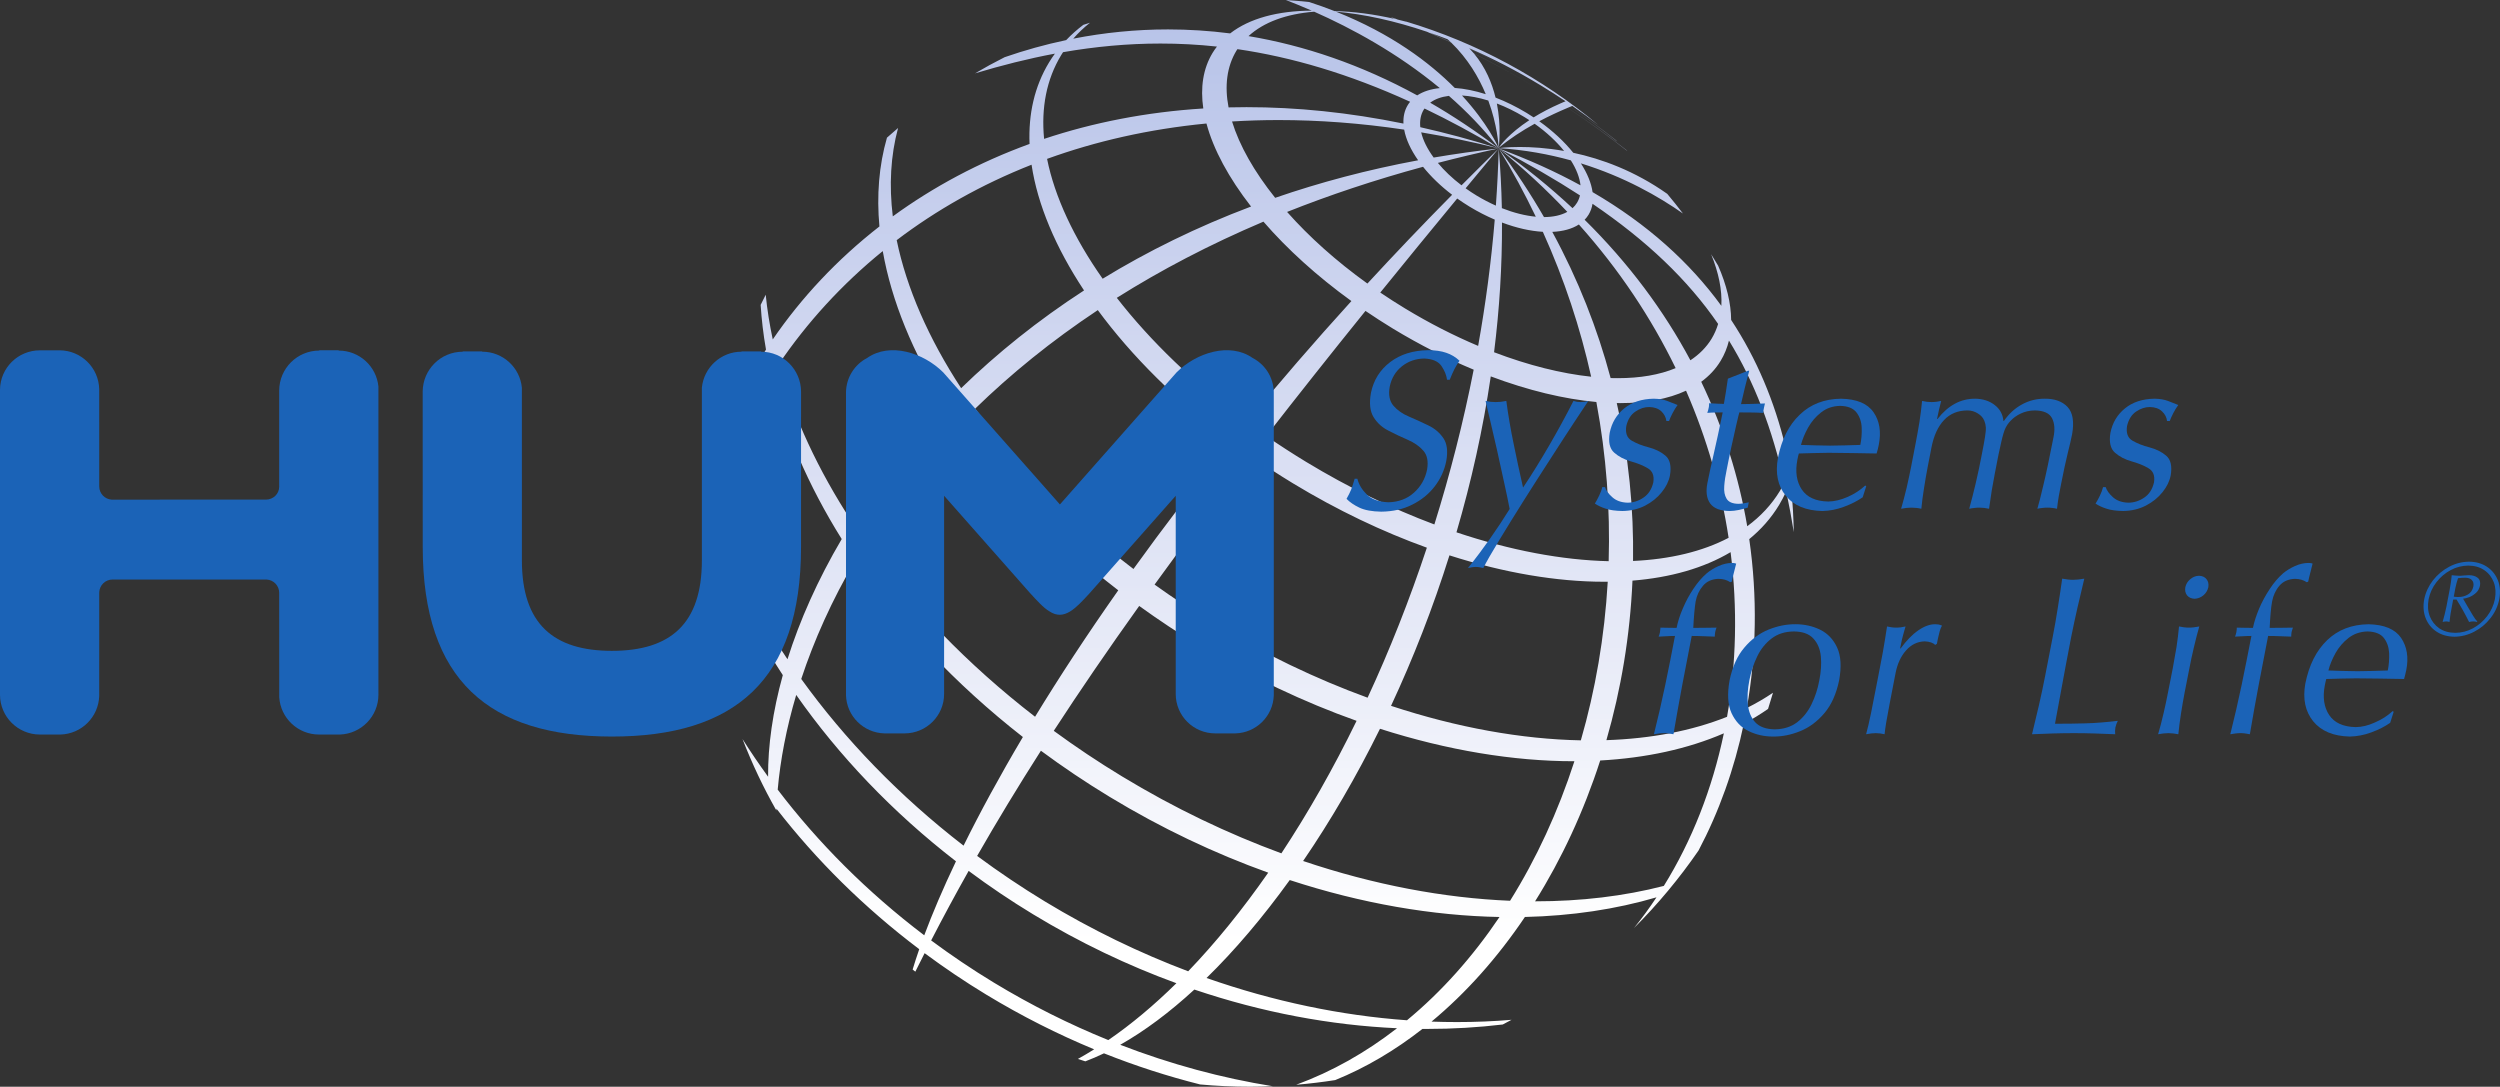 <?xml version="1.0" encoding="UTF-8"?>
<svg xmlns="http://www.w3.org/2000/svg" xmlns:xlink="http://www.w3.org/1999/xlink" width="422.96pt" height="183.86pt" viewBox="0 0 422.96 183.86" version="1.1">
<rect x="0" y="0" width="422.96" height="183.86" fill="#333333" stroke="none"/>
<defs>
<clipPath id="clip1">
  <path d="M 119 0 L 304 0 L 304 183.859 L 119 183.859 Z M 119 0 "/>
</clipPath>
<clipPath id="clip2">
  <path d="M 211.473 183.859 C 208.633 183.859 205.824 183.723 203.051 183.473 C 197.605 182.105 192.164 180.355 186.773 178.207 C 185.715 178.715 184.66 179.172 183.621 179.562 C 183.199 179.43 182.781 179.297 182.363 179.156 C 183.285 178.648 184.199 178.102 185.113 177.531 C 178.938 174.973 172.84 171.898 166.883 168.289 C 163.246 166.086 159.762 163.73 156.43 161.262 C 155.898 162.301 155.379 163.344 154.859 164.391 C 154.707 164.27 154.555 164.148 154.402 164.027 C 154.734 162.934 155.105 161.789 155.52 160.586 C 146.172 153.527 138.078 145.488 131.359 136.812 C 131.355 136.918 131.352 137.02 131.352 137.121 C 129.156 133.258 127.242 129.215 125.617 125.027 C 126.98 127.184 128.426 129.312 129.949 131.41 C 129.91 126.176 130.734 120.363 132.438 114.219 C 126.961 105.816 122.727 96.996 119.836 88.051 C 119.707 88.547 119.59 89.043 119.473 89.547 C 119.559 85.984 119.852 82.473 120.336 79.023 C 122.406 72.129 125.523 65.43 129.594 59.145 C 129.145 56.605 128.848 54.078 128.691 51.582 C 128.973 51.008 129.254 50.434 129.547 49.863 C 129.793 52.359 130.195 54.883 130.738 57.426 C 135.57 50.371 141.625 43.891 148.785 38.312 C 148.301 33.059 148.703 28.008 150.059 23.293 C 150.676 22.738 151.305 22.191 151.941 21.652 C 150.676 26.324 150.406 31.359 151.047 36.605 C 157.863 31.641 165.605 27.469 174.184 24.352 C 173.973 19.301 175.02 14.621 177.477 10.566 C 177.785 10.055 178.121 9.559 178.473 9.074 C 173.934 9.922 169.441 11.059 164.953 12.414 C 166.59 11.449 168.262 10.535 169.969 9.676 C 173.375 8.496 176.848 7.527 180.379 6.785 C 181.266 5.855 182.234 4.992 183.281 4.203 C 183.656 4.082 184.035 3.961 184.414 3.844 C 183.379 4.664 182.43 5.562 181.574 6.543 C 186.816 5.516 192.172 4.977 197.602 4.977 C 201.082 4.977 204.594 5.199 208.121 5.652 C 211.41 3.098 216.195 1.828 221.926 1.801 C 220.352 1.113 218.883 0.516 217.547 0 C 218.871 0.09 220.191 0.203 221.5 0.344 C 222.992 0.828 224.422 1.34 225.789 1.879 C 228.969 1.938 232.438 2.398 236.094 3.23 C 235.777 3.113 235.465 2.996 235.156 2.879 C 235.371 2.938 235.594 2.996 235.812 3.055 C 236.031 3.141 236.25 3.227 236.473 3.312 C 236.965 3.43 237.461 3.559 237.961 3.688 L 237.793 3.621 C 249.891 7.23 260.945 13.25 270.398 21.137 C 268.988 20.039 267.523 18.969 266.008 17.918 C 265.891 17.965 265.773 18.016 265.66 18.062 C 268.355 19.891 270.93 21.789 273.387 23.734 L 273.625 23.961 C 271.098 21.93 268.438 19.961 265.656 18.066 C 265.516 18.125 265.375 18.184 265.23 18.238 C 268.688 20.523 271.992 22.906 275.133 25.371 L 275.336 25.566 C 272.133 23.027 268.758 20.582 265.23 18.242 C 263.617 18.922 261.996 19.672 260.418 20.516 C 262.727 22.16 264.676 23.988 266.172 25.848 C 270.938 26.867 276.547 28.895 282.074 32.797 C 282.988 33.887 283.871 34.996 284.73 36.125 C 280.652 33.258 274.816 29.914 267.461 27.637 C 268.539 29.312 269.223 30.973 269.438 32.504 C 278.754 37.926 285.895 44.422 291.227 51.742 C 291.371 49.066 290.762 46.113 289.496 43.012 C 289.898 43.652 290.293 44.297 290.68 44.945 C 292.102 48.188 292.859 51.289 292.883 54.129 C 297.238 60.734 300.223 67.953 302.082 75.629 C 302.914 80.316 303.387 85.125 303.48 90.023 C 303.102 87.648 302.676 85.355 302.199 83.133 C 301.84 83.926 301.438 84.695 300.988 85.445 C 299.652 87.652 297.949 89.574 295.945 91.211 C 297.355 100.973 297.148 110.645 295.539 119.781 C 297.09 119.004 298.566 118.145 299.961 117.203 C 299.695 118.125 299.414 119.031 299.125 119.938 C 297.824 120.844 296.457 121.676 295.023 122.445 C 293.422 130.109 290.824 137.352 287.367 143.891 C 284.133 148.594 280.477 152.984 276.449 157.004 C 277.793 155.344 279.062 153.609 280.254 151.812 C 273.371 153.84 265.875 154.953 257.992 155.137 C 253.375 161.992 248.047 167.98 242.191 172.84 C 243.633 172.891 245.066 172.918 246.496 172.918 C 249.613 172.918 252.695 172.793 255.727 172.535 C 255.238 172.805 254.742 173.07 254.246 173.328 C 250.074 173.824 245.816 174.078 241.496 174.078 C 241.215 174.078 240.938 174.078 240.656 174.074 C 236.016 177.707 231.066 180.637 225.895 182.734 C 223.719 183.074 221.516 183.34 219.293 183.523 C 225.371 181.293 231.09 178.051 236.355 173.961 C 225.121 173.453 213.539 171.297 202.066 167.418 C 197.863 171.285 193.652 174.43 189.523 176.762 C 198.082 180.07 206.746 182.398 215.336 183.773 C 214.055 183.824 212.77 183.859 211.473 183.859 M 163.879 147.344 C 161.656 151.289 159.551 155.199 157.535 159.105 C 160.91 161.609 164.445 163.996 168.133 166.234 C 174.457 170.066 180.945 173.305 187.508 175.965 C 191.398 173.297 195.25 170.066 199.027 166.344 C 190.816 163.352 182.688 159.477 174.793 154.691 C 170.992 152.387 167.352 149.93 163.879 147.344 M 218.203 148.891 C 213.652 155.203 208.91 160.785 204.125 165.461 C 215.496 169.445 226.941 171.816 238.039 172.613 C 243.895 167.777 249.152 161.875 253.691 155.141 C 242.359 154.93 230.328 152.859 218.203 148.891 M 176.105 127.012 C 172.227 133.082 168.648 138.988 165.316 144.809 C 168.965 147.512 172.789 150.09 176.781 152.512 C 184.695 157.309 192.828 161.234 201.02 164.328 C 205.691 159.469 210.234 153.859 214.562 147.641 C 205.555 144.41 196.523 140.145 187.73 134.812 C 183.676 132.355 179.801 129.746 176.105 127.012 M 134.707 117.57 C 133.039 123.188 132.02 128.582 131.574 133.594 C 138.414 142.582 146.723 150.926 156.367 158.238 C 157.762 154.504 159.547 150.312 161.734 145.719 C 150.98 137.406 141.902 127.84 134.707 117.57 M 291.648 124.066 C 285.531 126.711 278.449 128.242 270.73 128.664 C 267.949 137.277 264.211 145.309 259.711 152.488 C 259.738 152.488 259.762 152.488 259.789 152.488 C 267.469 152.488 274.77 151.617 281.492 149.883 C 286.262 142.203 289.691 133.438 291.648 124.066 M 233.473 123.297 C 229.48 131.387 225.09 138.906 220.465 145.668 C 232.453 149.707 244.312 151.938 255.48 152.395 C 259.934 145.277 263.602 137.32 266.367 128.789 C 266.344 128.789 266.316 128.789 266.293 128.789 C 256.082 128.789 244.914 126.957 233.473 123.297 M 192.734 102.516 C 187.484 109.859 182.688 116.867 178.281 123.645 C 181.957 126.34 185.805 128.914 189.828 131.352 C 198.684 136.723 207.754 141.051 216.789 144.371 C 221.316 137.52 225.59 130 229.512 121.953 C 220.652 118.809 211.676 114.574 202.895 109.25 C 199.359 107.109 195.973 104.855 192.734 102.516 M 144.727 94.766 C 140.723 101.578 137.711 108.355 135.559 114.871 C 142.926 125.094 152.148 134.676 163.02 143.07 C 165.785 137.469 169.125 131.312 173.055 124.691 C 161.543 115.699 151.988 105.48 144.727 94.766 M 245.223 93.957 C 242.434 102.848 239.086 111.391 235.34 119.418 C 246.551 123.113 257.473 125.062 267.453 125.254 C 269.91 116.75 271.469 107.723 272.004 98.418 C 271.801 98.422 271.594 98.422 271.391 98.422 C 263.406 98.422 254.492 96.926 245.223 93.957 M 292.789 93.414 C 288.258 96.113 282.605 97.715 276.188 98.234 C 275.781 107.57 274.25 116.652 271.777 125.223 C 279.312 124.973 286.215 123.656 292.188 121.273 C 293.75 112.355 293.992 102.941 292.789 93.414 M 162.207 71.918 C 155.938 78.395 150.754 85.102 146.531 91.809 C 153.949 102.305 163.594 112.359 175.117 121.262 C 179.211 114.551 183.898 107.391 189.191 99.871 C 178.125 91.348 168.988 81.766 162.207 71.918 M 211.633 77.137 C 205.754 84.766 200.34 91.988 195.336 98.902 C 198.492 101.164 201.785 103.344 205.215 105.422 C 213.863 110.664 222.68 114.871 231.375 118.039 C 235.102 110.004 238.473 101.496 241.402 92.66 C 233.922 89.965 226.277 86.336 218.758 81.777 C 216.301 80.285 213.926 78.734 211.633 77.137 M 130.496 63.523 C 125.914 70.676 122.512 78.312 120.348 86.102 C 123.395 94.77 127.719 103.336 133.23 111.535 C 135.293 104.977 138.344 98.098 142.406 91.199 C 136.73 82.121 132.688 72.75 130.496 63.523 M 185.73 52.465 C 177.855 57.695 170.969 63.309 164.984 69.137 C 171.797 78.656 180.852 87.949 191.762 96.262 C 196.742 89.344 202.23 82.133 208.246 74.695 C 199.062 67.84 191.43 60.203 185.73 52.465 M 252.215 63.68 C 250.891 72.672 248.914 81.508 246.41 90.059 C 255.539 93.121 264.316 94.766 272.16 94.945 C 272.426 86.121 271.77 77.074 270.078 68.012 C 264.633 67.516 258.551 66.059 252.215 63.68 M 273.531 68.195 C 275.551 77.152 276.418 86.125 276.285 94.906 C 282.512 94.621 288.012 93.32 292.453 90.988 C 291.191 82.66 288.816 74.277 285.25 66.098 C 282.227 67.508 278.445 68.199 274.137 68.199 C 273.938 68.199 273.734 68.199 273.531 68.195 M 292.512 57.617 C 292.215 58.836 291.75 59.984 291.105 61.051 C 290.266 62.438 289.156 63.613 287.82 64.59 C 291.66 72.59 294.207 80.824 295.602 89.031 C 297.848 87.383 299.715 85.391 301.137 83.051 C 301.402 82.602 301.652 82.148 301.887 81.688 C 299.809 72.531 296.84 64.664 292.512 57.617 M 231.016 52.602 C 225.035 60.012 219.453 67.055 214.23 73.777 C 216.402 75.273 218.648 76.73 220.965 78.137 C 228.184 82.512 235.512 86.047 242.672 88.73 C 245.328 80.234 247.574 71.461 249.324 62.543 C 244.816 60.672 240.211 58.352 235.648 55.586 C 234.055 54.617 232.512 53.621 231.016 52.602 M 149.348 42.48 C 142.379 48.141 136.5 54.621 131.766 61.598 C 134.211 70.492 138.41 79.535 144.16 88.328 C 148.418 81.566 153.652 74.824 159.891 68.395 C 154.434 59.707 150.828 50.891 149.348 42.48 M 213.754 37.5 C 204.613 41.379 196.363 45.715 188.945 50.387 C 194.617 57.684 202.062 64.891 210.922 71.414 C 216.406 64.746 222.301 57.906 228.637 50.934 C 222.785 46.703 217.75 42.121 213.754 37.5 M 174.523 27.867 C 166.02 31.219 158.395 35.551 151.707 40.629 C 153.375 48.738 157.105 57.258 162.609 65.672 C 168.668 59.785 175.594 54.199 183.402 49.137 C 178.598 41.879 175.531 34.609 174.523 27.867 M 267.121 37.98 C 265.949 38.738 264.406 39.148 262.621 39.23 C 267.016 47.312 270.266 55.609 272.492 63.965 C 272.895 63.977 273.297 63.98 273.695 63.98 C 277.445 63.98 280.77 63.418 283.492 62.281 C 279.379 53.816 273.953 45.617 267.121 37.98 M 254.113 37.648 C 254.148 44.996 253.68 52.34 252.773 59.594 C 258.578 61.809 264.164 63.199 269.199 63.734 C 267.371 55.5 264.668 47.281 261.023 39.219 C 258.91 39.098 256.555 38.57 254.113 37.648 M 269.43 34.477 C 269.324 35.133 269.105 35.754 268.766 36.316 C 268.574 36.633 268.348 36.918 268.094 37.18 C 275.609 44.59 281.531 52.613 285.988 60.953 C 287.469 59.977 288.688 58.766 289.578 57.301 C 290.051 56.516 290.41 55.68 290.68 54.805 C 285.52 47.312 278.641 40.738 269.43 34.477 M 246.535 33.586 C 242.004 39.078 237.668 44.375 233.52 49.496 C 234.879 50.414 236.273 51.312 237.711 52.184 C 241.836 54.684 245.996 56.801 250.078 58.52 C 251.344 51.457 252.289 44.316 252.887 37.156 C 251.484 36.555 250.062 35.832 248.656 34.98 C 247.922 34.531 247.215 34.066 246.535 33.586 M 240.754 28.219 C 232.551 30.449 224.891 33.016 217.754 35.855 C 221.449 40.031 226.035 44.16 231.344 47.973 C 235.902 43.023 240.68 38.012 245.676 32.953 C 243.723 31.469 242.062 29.852 240.754 28.219 M 204.113 20.895 C 194.359 21.84 185.363 23.902 177.148 26.879 C 178.441 33.305 181.68 40.23 186.551 47.156 C 194.125 42.527 202.488 38.395 211.66 34.941 C 207.895 30.109 205.297 25.309 204.113 20.895 M 253.559 25.113 C 256.402 28.91 258.949 32.793 261.219 36.727 C 262.77 36.719 264.121 36.426 265.164 35.844 C 261.645 32.109 257.785 28.52 253.559 25.113 C 258.117 28.301 262.266 31.688 266.047 35.219 C 266.348 34.949 266.602 34.641 266.812 34.293 C 267.043 33.91 267.203 33.496 267.305 33.059 C 263.18 30.379 258.617 27.742 253.559 25.113 C 258.609 26.973 263.207 29.059 267.395 31.352 C 267.254 30.035 266.691 28.598 265.766 27.133 C 262.043 26.098 257.965 25.348 253.547 25.062 L 253.531 25.047 L 253.512 25.062 L 253.523 25.039 C 250.965 21.762 248.117 18.832 245.129 16.219 C 243.871 16.375 242.789 16.758 241.965 17.375 C 245.855 19.621 249.723 22.195 253.559 25.113 C 249.254 22.555 245.074 20.312 241.008 18.359 L 240.867 18.562 C 240.352 19.418 240.176 20.426 240.293 21.52 C 244.633 22.496 249.051 23.68 253.559 25.113 C 249.086 24 244.719 23.105 240.441 22.391 C 240.758 23.742 241.484 25.199 242.555 26.656 C 246.133 26.051 249.797 25.523 253.559 25.113 C 250.031 25.867 246.605 26.695 243.262 27.562 C 244.348 28.871 245.695 30.156 247.266 31.352 C 249.328 29.277 251.426 27.199 253.559 25.113 C 251.656 27.398 249.797 29.645 247.961 31.859 C 248.551 32.281 249.164 32.691 249.812 33.082 C 250.895 33.738 251.992 34.305 253.078 34.789 C 253.312 31.562 253.473 28.336 253.559 25.113 C 253.848 28.473 254.02 31.844 254.09 35.215 C 256.105 36.012 258.066 36.496 259.832 36.664 C 257.965 32.766 255.887 28.906 253.559 25.113 M 216.316 20.312 C 213.641 20.312 211.016 20.395 208.441 20.551 C 209.695 24.637 212.199 29.047 215.738 33.469 C 223.277 30.867 231.336 28.715 239.926 27.117 C 238.676 25.34 237.859 23.566 237.562 21.93 C 230.176 20.828 223.09 20.312 216.316 20.312 M 257.121 24.867 C 259.039 24.867 261.629 25.012 264.621 25.539 C 263.332 23.938 261.645 22.359 259.637 20.938 C 257.469 22.137 255.395 23.492 253.547 25.031 L 253.547 25.062 C 253.547 25.062 254.879 24.867 257.121 24.867 M 253.547 25.062 L 253.547 25.062 M 253.543 25.035 L 253.535 25.043 L 253.547 25.062 L 253.543 25.035 M 247.344 16.156 C 251.699 20.891 253.375 24.668 253.531 25.031 L 253.543 25.012 C 253.523 24.586 253.344 21.195 251.793 17.008 C 250.227 16.523 248.719 16.238 247.344 16.156 M 253.246 17.512 C 254 21.355 253.617 24.531 253.555 24.996 C 253.801 24.633 255.273 22.617 258.738 20.328 C 258.453 20.145 258.168 19.961 257.871 19.781 C 256.332 18.848 254.77 18.09 253.246 17.512 M 196.324 7.367 C 190.723 7.367 185.254 7.891 179.852 8.828 C 179.746 8.992 179.637 9.156 179.535 9.324 C 177.043 13.434 176.137 18.262 176.645 23.496 C 184.91 20.742 193.914 18.953 203.578 18.352 C 203.062 14.828 203.531 11.621 205.152 8.941 C 205.379 8.57 205.621 8.219 205.887 7.879 C 202.648 7.531 199.465 7.367 196.324 7.367 M 210.891 18.129 C 219.305 18.129 228.168 19.008 237.441 20.906 C 237.387 19.75 237.617 18.688 238.176 17.77 C 238.289 17.574 238.426 17.395 238.57 17.219 C 228.195 12.488 218.547 9.66 209.359 8.316 L 209.191 8.562 C 207.551 11.27 207.16 14.555 207.852 18.168 C 208.855 18.141 209.867 18.129 210.891 18.129 M 249.383 9.066 C 251.332 11.402 252.422 14.055 253.023 16.512 C 254.758 17.18 256.531 18.047 258.281 19.105 C 258.684 19.352 259.078 19.602 259.465 19.859 C 260.742 19.066 262.273 18.254 264.062 17.473 C 262.75 16.621 261.418 15.781 260.062 14.965 C 261.418 15.781 262.75 16.621 264.066 17.473 C 264.207 17.41 264.352 17.348 264.496 17.281 C 262.938 16.246 261.34 15.23 259.707 14.238 C 261.344 15.23 262.938 16.246 264.5 17.281 C 264.621 17.234 264.746 17.18 264.871 17.133 C 263.488 16.203 262.07 15.293 260.613 14.41 C 256.59 11.969 252.535 9.883 248.539 8.141 L 248.59 8.188 C 252.215 9.945 255.844 11.906 259.445 14.082 C 255.859 11.918 252.238 9.965 248.625 8.223 C 248.883 8.488 249.129 8.766 249.359 9.039 C 252.941 10.84 256.52 12.812 260.062 14.965 C 256.527 12.82 252.961 10.855 249.383 9.066 M 222.34 1.98 C 217.676 2.352 213.836 3.719 211.227 6.109 C 220.695 7.691 230.285 10.953 239.773 16.137 C 240.789 15.465 242.094 15.059 243.594 14.906 C 236.402 8.945 228.605 4.754 222.34 1.98 M 226.02 1.973 C 235.418 5.711 241.852 10.578 246.121 14.879 C 247.754 14.992 249.527 15.348 251.367 15.934 C 250.184 13.078 248.348 9.961 245.512 7.195 C 244.145 6.562 242.777 5.957 241.414 5.371 C 235.965 3.527 230.75 2.387 226.02 1.973 M 241.891 5.535 C 243.082 6.055 244.277 6.598 245.465 7.152 C 245.289 6.977 245.098 6.809 244.91 6.641 C 243.898 6.246 242.895 5.883 241.891 5.535 M 253.559 25.113 L 253.559 25.113 M 253.559 25.113 L 253.559 25.113 M 253.559 25.113 L 253.559 25.113 M 253.559 25.113 L 253.559 25.113 M 253.559 25.113 L 253.559 25.113 M 253.559 25.113 L 253.559 25.113 M 253.559 25.113 L 253.559 25.113 M 253.559 25.113 L 253.559 25.113 M 259.707 14.238 C 259.617 14.188 259.531 14.137 259.445 14.082 C 259.531 14.137 259.617 14.188 259.707 14.238 "/>
</clipPath>
<clipPath id="clip3">
  <path d="M 211.473 183.859 C 208.633 183.859 205.824 183.723 203.051 183.473 C 197.605 182.105 192.164 180.355 186.773 178.207 C 185.715 178.715 184.66 179.172 183.621 179.562 C 183.199 179.43 182.781 179.297 182.363 179.156 C 183.285 178.648 184.199 178.102 185.113 177.531 C 178.938 174.973 172.84 171.898 166.883 168.289 C 163.246 166.086 159.762 163.73 156.43 161.262 C 155.898 162.301 155.379 163.344 154.859 164.391 C 154.707 164.27 154.555 164.148 154.402 164.027 C 154.734 162.934 155.105 161.789 155.52 160.586 C 146.172 153.527 138.078 145.488 131.359 136.812 C 131.355 136.918 131.352 137.02 131.352 137.121 C 129.156 133.258 127.242 129.215 125.617 125.027 C 126.98 127.184 128.426 129.312 129.949 131.41 C 129.91 126.176 130.734 120.363 132.438 114.219 C 126.961 105.816 122.727 96.996 119.836 88.051 C 119.707 88.547 119.59 89.043 119.473 89.547 C 119.559 85.984 119.852 82.473 120.336 79.023 C 122.406 72.129 125.523 65.43 129.594 59.145 C 129.145 56.605 128.848 54.078 128.691 51.582 C 128.973 51.008 129.254 50.434 129.547 49.863 C 129.793 52.359 130.195 54.883 130.738 57.426 C 135.57 50.371 141.625 43.891 148.785 38.312 C 148.301 33.059 148.703 28.008 150.059 23.293 C 150.676 22.738 151.305 22.191 151.941 21.652 C 150.676 26.324 150.406 31.359 151.047 36.605 C 157.863 31.641 165.605 27.469 174.184 24.352 C 173.973 19.301 175.02 14.621 177.477 10.566 C 177.785 10.055 178.121 9.559 178.473 9.074 C 173.934 9.922 169.441 11.059 164.953 12.414 C 166.59 11.449 168.262 10.535 169.969 9.676 C 173.375 8.496 176.848 7.527 180.379 6.785 C 181.266 5.855 182.234 4.992 183.281 4.203 C 183.656 4.082 184.035 3.961 184.414 3.844 C 183.379 4.664 182.43 5.562 181.574 6.543 C 186.816 5.516 192.172 4.977 197.602 4.977 C 201.082 4.977 204.594 5.199 208.121 5.652 C 211.41 3.098 216.195 1.828 221.926 1.801 C 220.352 1.113 218.883 0.516 217.547 0 C 218.871 0.09 220.191 0.203 221.5 0.344 C 222.992 0.828 224.422 1.34 225.789 1.879 C 228.969 1.938 232.438 2.398 236.094 3.23 C 235.777 3.113 235.465 2.996 235.156 2.879 C 235.371 2.938 235.594 2.996 235.812 3.055 C 236.031 3.141 236.25 3.227 236.473 3.312 C 236.965 3.43 237.461 3.559 237.961 3.688 L 237.793 3.621 C 249.891 7.23 260.945 13.25 270.398 21.137 C 268.988 20.039 267.523 18.969 266.008 17.918 C 265.891 17.965 265.773 18.016 265.66 18.062 C 268.355 19.891 270.93 21.789 273.387 23.734 L 273.625 23.961 C 271.098 21.93 268.438 19.961 265.656 18.066 C 265.516 18.125 265.375 18.184 265.23 18.238 C 268.688 20.523 271.992 22.906 275.133 25.371 L 275.336 25.566 C 272.133 23.027 268.758 20.582 265.23 18.242 C 263.617 18.922 261.996 19.672 260.418 20.516 C 262.727 22.16 264.676 23.988 266.172 25.848 C 270.938 26.867 276.547 28.895 282.074 32.797 C 282.988 33.887 283.871 34.996 284.73 36.125 C 280.652 33.258 274.816 29.914 267.461 27.637 C 268.539 29.312 269.223 30.973 269.438 32.504 C 278.754 37.926 285.895 44.422 291.227 51.742 C 291.371 49.066 290.762 46.113 289.496 43.012 C 289.898 43.652 290.293 44.297 290.68 44.945 C 292.102 48.188 292.859 51.289 292.883 54.129 C 297.238 60.734 300.223 67.953 302.082 75.629 C 302.914 80.316 303.387 85.125 303.48 90.023 C 303.102 87.648 302.676 85.355 302.199 83.133 C 301.84 83.926 301.438 84.695 300.988 85.445 C 299.652 87.652 297.949 89.574 295.945 91.211 C 297.355 100.973 297.148 110.645 295.539 119.781 C 297.09 119.004 298.566 118.145 299.961 117.203 C 299.695 118.125 299.414 119.031 299.125 119.938 C 297.824 120.844 296.457 121.676 295.023 122.445 C 293.422 130.109 290.824 137.352 287.367 143.891 C 284.133 148.594 280.477 152.984 276.449 157.004 C 277.793 155.344 279.062 153.609 280.254 151.812 C 273.371 153.84 265.875 154.953 257.992 155.137 C 253.375 161.992 248.047 167.98 242.191 172.84 C 243.633 172.891 245.066 172.918 246.496 172.918 C 249.613 172.918 252.695 172.793 255.727 172.535 C 255.238 172.805 254.742 173.07 254.246 173.328 C 250.074 173.824 245.816 174.078 241.496 174.078 C 241.215 174.078 240.938 174.078 240.656 174.074 C 236.016 177.707 231.066 180.637 225.895 182.734 C 223.719 183.074 221.516 183.34 219.293 183.523 C 225.371 181.293 231.09 178.051 236.355 173.961 C 225.121 173.453 213.539 171.297 202.066 167.418 C 197.863 171.285 193.652 174.43 189.523 176.762 C 198.082 180.07 206.746 182.398 215.336 183.773 C 214.055 183.824 212.77 183.859 211.473 183.859 M 163.879 147.344 C 161.656 151.289 159.551 155.199 157.535 159.105 C 160.91 161.609 164.445 163.996 168.133 166.234 C 174.457 170.066 180.945 173.305 187.508 175.965 C 191.398 173.297 195.25 170.066 199.027 166.344 C 190.816 163.352 182.688 159.477 174.793 154.691 C 170.992 152.387 167.352 149.93 163.879 147.344 M 218.203 148.891 C 213.652 155.203 208.91 160.785 204.125 165.461 C 215.496 169.445 226.941 171.816 238.039 172.613 C 243.895 167.777 249.152 161.875 253.691 155.141 C 242.359 154.93 230.328 152.859 218.203 148.891 M 176.105 127.012 C 172.227 133.082 168.648 138.988 165.316 144.809 C 168.965 147.512 172.789 150.09 176.781 152.512 C 184.695 157.309 192.828 161.234 201.02 164.328 C 205.691 159.469 210.234 153.859 214.562 147.641 C 205.555 144.41 196.523 140.145 187.73 134.812 C 183.676 132.355 179.801 129.746 176.105 127.012 M 134.707 117.57 C 133.039 123.188 132.02 128.582 131.574 133.594 C 138.414 142.582 146.723 150.926 156.367 158.238 C 157.762 154.504 159.547 150.312 161.734 145.719 C 150.98 137.406 141.902 127.84 134.707 117.57 M 291.648 124.066 C 285.531 126.711 278.449 128.242 270.73 128.664 C 267.949 137.277 264.211 145.309 259.711 152.488 C 259.738 152.488 259.762 152.488 259.789 152.488 C 267.469 152.488 274.77 151.617 281.492 149.883 C 286.262 142.203 289.691 133.438 291.648 124.066 M 233.473 123.297 C 229.48 131.387 225.09 138.906 220.465 145.668 C 232.453 149.707 244.312 151.938 255.48 152.395 C 259.934 145.277 263.602 137.32 266.367 128.789 C 266.344 128.789 266.316 128.789 266.293 128.789 C 256.082 128.789 244.914 126.957 233.473 123.297 M 192.734 102.516 C 187.484 109.859 182.688 116.867 178.281 123.645 C 181.957 126.34 185.805 128.914 189.828 131.352 C 198.684 136.723 207.754 141.051 216.789 144.371 C 221.316 137.52 225.59 130 229.512 121.953 C 220.652 118.809 211.676 114.574 202.895 109.25 C 199.359 107.109 195.973 104.855 192.734 102.516 M 144.727 94.766 C 140.723 101.578 137.711 108.355 135.559 114.871 C 142.926 125.094 152.148 134.676 163.02 143.07 C 165.785 137.469 169.125 131.312 173.055 124.691 C 161.543 115.699 151.988 105.48 144.727 94.766 M 245.223 93.957 C 242.434 102.848 239.086 111.391 235.34 119.418 C 246.551 123.113 257.473 125.062 267.453 125.254 C 269.91 116.75 271.469 107.723 272.004 98.418 C 271.801 98.422 271.594 98.422 271.391 98.422 C 263.406 98.422 254.492 96.926 245.223 93.957 M 292.789 93.414 C 288.258 96.113 282.605 97.715 276.188 98.234 C 275.781 107.57 274.25 116.652 271.777 125.223 C 279.312 124.973 286.215 123.656 292.188 121.273 C 293.75 112.355 293.992 102.941 292.789 93.414 M 162.207 71.918 C 155.938 78.395 150.754 85.102 146.531 91.809 C 153.949 102.305 163.594 112.359 175.117 121.262 C 179.211 114.551 183.898 107.391 189.191 99.871 C 178.125 91.348 168.988 81.766 162.207 71.918 M 211.633 77.137 C 205.754 84.766 200.34 91.988 195.336 98.902 C 198.492 101.164 201.785 103.344 205.215 105.422 C 213.863 110.664 222.68 114.871 231.375 118.039 C 235.102 110.004 238.473 101.496 241.402 92.66 C 233.922 89.965 226.277 86.336 218.758 81.777 C 216.301 80.285 213.926 78.734 211.633 77.137 M 130.496 63.523 C 125.914 70.676 122.512 78.312 120.348 86.102 C 123.395 94.77 127.719 103.336 133.23 111.535 C 135.293 104.977 138.344 98.098 142.406 91.199 C 136.73 82.121 132.688 72.75 130.496 63.523 M 185.73 52.465 C 177.855 57.695 170.969 63.309 164.984 69.137 C 171.797 78.656 180.852 87.949 191.762 96.262 C 196.742 89.344 202.23 82.133 208.246 74.695 C 199.062 67.84 191.43 60.203 185.73 52.465 M 252.215 63.68 C 250.891 72.672 248.914 81.508 246.41 90.059 C 255.539 93.121 264.316 94.766 272.16 94.945 C 272.426 86.121 271.77 77.074 270.078 68.012 C 264.633 67.516 258.551 66.059 252.215 63.68 M 273.531 68.195 C 275.551 77.152 276.418 86.125 276.285 94.906 C 282.512 94.621 288.012 93.32 292.453 90.988 C 291.191 82.66 288.816 74.277 285.25 66.098 C 282.227 67.508 278.445 68.199 274.137 68.199 C 273.938 68.199 273.734 68.199 273.531 68.195 M 292.512 57.617 C 292.215 58.836 291.75 59.984 291.105 61.051 C 290.266 62.438 289.156 63.613 287.82 64.59 C 291.66 72.59 294.207 80.824 295.602 89.031 C 297.848 87.383 299.715 85.391 301.137 83.051 C 301.402 82.602 301.652 82.148 301.887 81.688 C 299.809 72.531 296.84 64.664 292.512 57.617 M 231.016 52.602 C 225.035 60.012 219.453 67.055 214.23 73.777 C 216.402 75.273 218.648 76.73 220.965 78.137 C 228.184 82.512 235.512 86.047 242.672 88.73 C 245.328 80.234 247.574 71.461 249.324 62.543 C 244.816 60.672 240.211 58.352 235.648 55.586 C 234.055 54.617 232.512 53.621 231.016 52.602 M 149.348 42.48 C 142.379 48.141 136.5 54.621 131.766 61.598 C 134.211 70.492 138.41 79.535 144.16 88.328 C 148.418 81.566 153.652 74.824 159.891 68.395 C 154.434 59.707 150.828 50.891 149.348 42.48 M 213.754 37.5 C 204.613 41.379 196.363 45.715 188.945 50.387 C 194.617 57.684 202.062 64.891 210.922 71.414 C 216.406 64.746 222.301 57.906 228.637 50.934 C 222.785 46.703 217.75 42.121 213.754 37.5 M 174.523 27.867 C 166.02 31.219 158.395 35.551 151.707 40.629 C 153.375 48.738 157.105 57.258 162.609 65.672 C 168.668 59.785 175.594 54.199 183.402 49.137 C 178.598 41.879 175.531 34.609 174.523 27.867 M 267.121 37.98 C 265.949 38.738 264.406 39.148 262.621 39.23 C 267.016 47.312 270.266 55.609 272.492 63.965 C 272.895 63.977 273.297 63.98 273.695 63.98 C 277.445 63.98 280.77 63.418 283.492 62.281 C 279.379 53.816 273.953 45.617 267.121 37.98 M 254.113 37.648 C 254.148 44.996 253.68 52.34 252.773 59.594 C 258.578 61.809 264.164 63.199 269.199 63.734 C 267.371 55.5 264.668 47.281 261.023 39.219 C 258.91 39.098 256.555 38.57 254.113 37.648 M 269.43 34.477 C 269.324 35.133 269.105 35.754 268.766 36.316 C 268.574 36.633 268.348 36.918 268.094 37.18 C 275.609 44.59 281.531 52.613 285.988 60.953 C 287.469 59.977 288.688 58.766 289.578 57.301 C 290.051 56.516 290.41 55.68 290.68 54.805 C 285.52 47.312 278.641 40.738 269.43 34.477 M 246.535 33.586 C 242.004 39.078 237.668 44.375 233.52 49.496 C 234.879 50.414 236.273 51.312 237.711 52.184 C 241.836 54.684 245.996 56.801 250.078 58.52 C 251.344 51.457 252.289 44.316 252.887 37.156 C 251.484 36.555 250.062 35.832 248.656 34.98 C 247.922 34.531 247.215 34.066 246.535 33.586 M 240.754 28.219 C 232.551 30.449 224.891 33.016 217.754 35.855 C 221.449 40.031 226.035 44.16 231.344 47.973 C 235.902 43.023 240.68 38.012 245.676 32.953 C 243.723 31.469 242.062 29.852 240.754 28.219 M 204.113 20.895 C 194.359 21.84 185.363 23.902 177.148 26.879 C 178.441 33.305 181.68 40.23 186.551 47.156 C 194.125 42.527 202.488 38.395 211.66 34.941 C 207.895 30.109 205.297 25.309 204.113 20.895 M 253.559 25.113 C 256.402 28.91 258.949 32.793 261.219 36.727 C 262.77 36.719 264.121 36.426 265.164 35.844 C 261.645 32.109 257.785 28.52 253.559 25.113 C 258.117 28.301 262.266 31.688 266.047 35.219 C 266.348 34.949 266.602 34.641 266.812 34.293 C 267.043 33.91 267.203 33.496 267.305 33.059 C 263.18 30.379 258.617 27.742 253.559 25.113 C 258.609 26.973 263.207 29.059 267.395 31.352 C 267.254 30.035 266.691 28.598 265.766 27.133 C 262.043 26.098 257.965 25.348 253.547 25.062 L 253.531 25.047 L 253.512 25.062 L 253.523 25.039 C 250.965 21.762 248.117 18.832 245.129 16.219 C 243.871 16.375 242.789 16.758 241.965 17.375 C 245.855 19.621 249.723 22.195 253.559 25.113 C 249.254 22.555 245.074 20.312 241.008 18.359 L 240.867 18.562 C 240.352 19.418 240.176 20.426 240.293 21.52 C 244.633 22.496 249.051 23.68 253.559 25.113 C 249.086 24 244.719 23.105 240.441 22.391 C 240.758 23.742 241.484 25.199 242.555 26.656 C 246.133 26.051 249.797 25.523 253.559 25.113 C 250.031 25.867 246.605 26.695 243.262 27.562 C 244.348 28.871 245.695 30.156 247.266 31.352 C 249.328 29.277 251.426 27.199 253.559 25.113 C 251.656 27.398 249.797 29.645 247.961 31.859 C 248.551 32.281 249.164 32.691 249.812 33.082 C 250.895 33.738 251.992 34.305 253.078 34.789 C 253.312 31.562 253.473 28.336 253.559 25.113 C 253.848 28.473 254.02 31.844 254.09 35.215 C 256.105 36.012 258.066 36.496 259.832 36.664 C 257.965 32.766 255.887 28.906 253.559 25.113 M 216.316 20.312 C 213.641 20.312 211.016 20.395 208.441 20.551 C 209.695 24.637 212.199 29.047 215.738 33.469 C 223.277 30.867 231.336 28.715 239.926 27.117 C 238.676 25.34 237.859 23.566 237.562 21.93 C 230.176 20.828 223.09 20.312 216.316 20.312 M 257.121 24.867 C 259.039 24.867 261.629 25.012 264.621 25.539 C 263.332 23.938 261.645 22.359 259.637 20.938 C 257.469 22.137 255.395 23.492 253.547 25.031 L 253.547 25.062 C 253.547 25.062 254.879 24.867 257.121 24.867 M 253.547 25.062 L 253.547 25.062 M 253.543 25.035 L 253.535 25.043 L 253.547 25.062 L 253.543 25.035 M 247.344 16.156 C 251.699 20.891 253.375 24.668 253.531 25.031 L 253.543 25.012 C 253.523 24.586 253.344 21.195 251.793 17.008 C 250.227 16.523 248.719 16.238 247.344 16.156 M 253.246 17.512 C 254 21.355 253.617 24.531 253.555 24.996 C 253.801 24.633 255.273 22.617 258.738 20.328 C 258.453 20.145 258.168 19.961 257.871 19.781 C 256.332 18.848 254.77 18.09 253.246 17.512 M 196.324 7.367 C 190.723 7.367 185.254 7.891 179.852 8.828 C 179.746 8.992 179.637 9.156 179.535 9.324 C 177.043 13.434 176.137 18.262 176.645 23.496 C 184.91 20.742 193.914 18.953 203.578 18.352 C 203.062 14.828 203.531 11.621 205.152 8.941 C 205.379 8.57 205.621 8.219 205.887 7.879 C 202.648 7.531 199.465 7.367 196.324 7.367 M 210.891 18.129 C 219.305 18.129 228.168 19.008 237.441 20.906 C 237.387 19.75 237.617 18.688 238.176 17.77 C 238.289 17.574 238.426 17.395 238.57 17.219 C 228.195 12.488 218.547 9.66 209.359 8.316 L 209.191 8.562 C 207.551 11.27 207.16 14.555 207.852 18.168 C 208.855 18.141 209.867 18.129 210.891 18.129 M 249.383 9.066 C 251.332 11.402 252.422 14.055 253.023 16.512 C 254.758 17.18 256.531 18.047 258.281 19.105 C 258.684 19.352 259.078 19.602 259.465 19.859 C 260.742 19.066 262.273 18.254 264.062 17.473 C 262.75 16.621 261.418 15.781 260.062 14.965 C 261.418 15.781 262.75 16.621 264.066 17.473 C 264.207 17.41 264.352 17.348 264.496 17.281 C 262.938 16.246 261.34 15.23 259.707 14.238 C 261.344 15.23 262.938 16.246 264.5 17.281 C 264.621 17.234 264.746 17.18 264.871 17.133 C 263.488 16.203 262.07 15.293 260.613 14.41 C 256.59 11.969 252.535 9.883 248.539 8.141 L 248.59 8.188 C 252.215 9.945 255.844 11.906 259.445 14.082 C 255.859 11.918 252.238 9.965 248.625 8.223 C 248.883 8.488 249.129 8.766 249.359 9.039 C 252.941 10.84 256.52 12.812 260.062 14.965 C 256.527 12.82 252.961 10.855 249.383 9.066 M 222.34 1.98 C 217.676 2.352 213.836 3.719 211.227 6.109 C 220.695 7.691 230.285 10.953 239.773 16.137 C 240.789 15.465 242.094 15.059 243.594 14.906 C 236.402 8.945 228.605 4.754 222.34 1.98 M 226.02 1.973 C 235.418 5.711 241.852 10.578 246.121 14.879 C 247.754 14.992 249.527 15.348 251.367 15.934 C 250.184 13.078 248.348 9.961 245.512 7.195 C 244.145 6.562 242.777 5.957 241.414 5.371 C 235.965 3.527 230.75 2.387 226.02 1.973 M 241.891 5.535 C 243.082 6.055 244.277 6.598 245.465 7.152 C 245.289 6.977 245.098 6.809 244.91 6.641 C 243.898 6.246 242.895 5.883 241.891 5.535 M 253.559 25.113 L 253.559 25.113 M 253.559 25.113 L 253.559 25.113 M 253.559 25.113 L 253.559 25.113 M 253.559 25.113 L 253.559 25.113 M 253.559 25.113 L 253.559 25.113 M 253.559 25.113 L 253.559 25.113 M 253.559 25.113 L 253.559 25.113 M 253.559 25.113 L 253.559 25.113 M 259.707 14.238 C 259.617 14.188 259.531 14.137 259.445 14.082 C 259.531 14.137 259.617 14.188 259.707 14.238 "/>
</clipPath>
<linearGradient id="linear0" gradientUnits="userSpaceOnUse" x1="0.084" y1="0" x2="1.148" y2="0" gradientTransform="matrix(0,172.811,172.811,0,211.477,-14.443)">
<stop offset="0" style="stop-color:rgb(71.446%,76.19%,90.898%);stop-opacity:1;"/>
<stop offset="0.008" style="stop-color:rgb(71.545%,76.302%,90.947%);stop-opacity:1;"/>
<stop offset="0.016" style="stop-color:rgb(71.8%,76.54%,91.048%);stop-opacity:1;"/>
<stop offset="0.02" style="stop-color:rgb(72.154%,76.802%,91.153%);stop-opacity:1;"/>
<stop offset="0.023" style="stop-color:rgb(72.351%,76.938%,91.206%);stop-opacity:1;"/>
<stop offset="0.031" style="stop-color:rgb(72.482%,77.06%,91.257%);stop-opacity:1;"/>
<stop offset="0.039" style="stop-color:rgb(72.71%,77.293%,91.356%);stop-opacity:1;"/>
<stop offset="0.047" style="stop-color:rgb(72.908%,77.451%,91.42%);stop-opacity:1;"/>
<stop offset="0.055" style="stop-color:rgb(73.105%,77.518%,91.44%);stop-opacity:1;"/>
<stop offset="0.062" style="stop-color:rgb(73.302%,77.644%,91.487%);stop-opacity:1;"/>
<stop offset="0.07" style="stop-color:rgb(73.5%,77.859%,91.58%);stop-opacity:1;"/>
<stop offset="0.074" style="stop-color:rgb(73.795%,78.11%,91.682%);stop-opacity:1;"/>
<stop offset="0.078" style="stop-color:rgb(73.987%,78.247%,91.736%);stop-opacity:1;"/>
<stop offset="0.082" style="stop-color:rgb(74.181%,78.386%,91.791%);stop-opacity:1;"/>
<stop offset="0.086" style="stop-color:rgb(74.374%,78.523%,91.844%);stop-opacity:1;"/>
<stop offset="0.094" style="stop-color:rgb(74.474%,78.638%,91.895%);stop-opacity:1;"/>
<stop offset="0.102" style="stop-color:rgb(74.673%,78.854%,91.986%);stop-opacity:1;"/>
<stop offset="0.109" style="stop-color:rgb(74.872%,78.979%,92.033%);stop-opacity:1;"/>
<stop offset="0.117" style="stop-color:rgb(75.093%,79.057%,92.056%);stop-opacity:1;"/>
<stop offset="0.121" style="stop-color:rgb(75.414%,79.25%,92.126%);stop-opacity:1;"/>
<stop offset="0.125" style="stop-color:rgb(75.61%,79.39%,92.181%);stop-opacity:1;"/>
<stop offset="0.133" style="stop-color:rgb(75.778%,79.521%,92.233%);stop-opacity:1;"/>
<stop offset="0.141" style="stop-color:rgb(76.047%,79.77%,92.336%);stop-opacity:1;"/>
<stop offset="0.148" style="stop-color:rgb(76.248%,80.003%,92.435%);stop-opacity:1;"/>
<stop offset="0.156" style="stop-color:rgb(76.45%,80.234%,92.534%);stop-opacity:1;"/>
<stop offset="0.164" style="stop-color:rgb(76.649%,80.421%,92.61%);stop-opacity:1;"/>
<stop offset="0.172" style="stop-color:rgb(76.848%,80.516%,92.642%);stop-opacity:1;"/>
<stop offset="0.18" style="stop-color:rgb(77.106%,80.637%,92.682%);stop-opacity:1;"/>
<stop offset="0.184" style="stop-color:rgb(77.464%,80.876%,92.772%);stop-opacity:1;"/>
<stop offset="0.188" style="stop-color:rgb(77.666%,81.018%,92.827%);stop-opacity:1;"/>
<stop offset="0.195" style="stop-color:rgb(77.798%,81.143%,92.879%);stop-opacity:1;"/>
<stop offset="0.203" style="stop-color:rgb(78.032%,81.387%,92.979%);stop-opacity:1;"/>
<stop offset="0.211" style="stop-color:rgb(78.233%,81.621%,93.079%);stop-opacity:1;"/>
<stop offset="0.219" style="stop-color:rgb(78.438%,81.857%,93.178%);stop-opacity:1;"/>
<stop offset="0.227" style="stop-color:rgb(78.638%,82.013%,93.239%);stop-opacity:1;"/>
<stop offset="0.234" style="stop-color:rgb(78.838%,82.077%,93.256%);stop-opacity:1;"/>
<stop offset="0.238" style="stop-color:rgb(79.134%,82.245%,93.314%);stop-opacity:1;"/>
<stop offset="0.242" style="stop-color:rgb(79.329%,82.384%,93.367%);stop-opacity:1;"/>
<stop offset="0.246" style="stop-color:rgb(79.527%,82.527%,93.422%);stop-opacity:1;"/>
<stop offset="0.25" style="stop-color:rgb(79.723%,82.671%,93.477%);stop-opacity:1;"/>
<stop offset="0.258" style="stop-color:rgb(79.826%,82.791%,93.527%);stop-opacity:1;"/>
<stop offset="0.266" style="stop-color:rgb(80.029%,83.028%,93.626%);stop-opacity:1;"/>
<stop offset="0.273" style="stop-color:rgb(80.234%,83.267%,93.727%);stop-opacity:1;"/>
<stop offset="0.281" style="stop-color:rgb(80.437%,83.484%,93.817%);stop-opacity:1;"/>
<stop offset="0.289" style="stop-color:rgb(80.638%,83.609%,93.861%);stop-opacity:1;"/>
<stop offset="0.297" style="stop-color:rgb(80.872%,83.702%,93.889%);stop-opacity:1;"/>
<stop offset="0.301" style="stop-color:rgb(81.204%,83.913%,93.965%);stop-opacity:1;"/>
<stop offset="0.305" style="stop-color:rgb(81.407%,84.061%,94.02%);stop-opacity:1;"/>
<stop offset="0.312" style="stop-color:rgb(81.569%,84.198%,94.075%);stop-opacity:1;"/>
<stop offset="0.32" style="stop-color:rgb(81.833%,84.454%,94.177%);stop-opacity:1;"/>
<stop offset="0.328" style="stop-color:rgb(82.04%,84.695%,94.278%);stop-opacity:1;"/>
<stop offset="0.336" style="stop-color:rgb(82.246%,84.938%,94.38%);stop-opacity:1;"/>
<stop offset="0.344" style="stop-color:rgb(82.449%,85.126%,94.453%);stop-opacity:1;"/>
<stop offset="0.352" style="stop-color:rgb(82.652%,85.219%,94.482%);stop-opacity:1;"/>
<stop offset="0.359" style="stop-color:rgb(82.854%,85.338%,94.525%);stop-opacity:1;"/>
<stop offset="0.367" style="stop-color:rgb(83.06%,85.551%,94.611%);stop-opacity:1;"/>
<stop offset="0.375" style="stop-color:rgb(83.344%,85.815%,94.716%);stop-opacity:1;"/>
<stop offset="0.379" style="stop-color:rgb(83.727%,86.108%,94.827%);stop-opacity:1;"/>
<stop offset="0.383" style="stop-color:rgb(83.931%,86.259%,94.882%);stop-opacity:1;"/>
<stop offset="0.391" style="stop-color:rgb(84.048%,86.386%,94.934%);stop-opacity:1;"/>
<stop offset="0.398" style="stop-color:rgb(84.271%,86.635%,95.036%);stop-opacity:1;"/>
<stop offset="0.402" style="stop-color:rgb(84.573%,86.908%,95.143%);stop-opacity:1;"/>
<stop offset="0.406" style="stop-color:rgb(84.772%,87.057%,95.198%);stop-opacity:1;"/>
<stop offset="0.41" style="stop-color:rgb(84.973%,87.206%,95.253%);stop-opacity:1;"/>
<stop offset="0.414" style="stop-color:rgb(85.173%,87.35%,95.306%);stop-opacity:1;"/>
<stop offset="0.422" style="stop-color:rgb(85.275%,87.379%,95.312%);stop-opacity:1;"/>
<stop offset="0.43" style="stop-color:rgb(85.475%,87.45%,95.329%);stop-opacity:1;"/>
<stop offset="0.438" style="stop-color:rgb(85.681%,87.614%,95.392%);stop-opacity:1;"/>
<stop offset="0.445" style="stop-color:rgb(85.892%,87.863%,95.494%);stop-opacity:1;"/>
<stop offset="0.453" style="stop-color:rgb(86.099%,88.11%,95.595%);stop-opacity:1;"/>
<stop offset="0.461" style="stop-color:rgb(86.308%,88.33%,95.683%);stop-opacity:1;"/>
<stop offset="0.469" style="stop-color:rgb(86.511%,88.452%,95.726%);stop-opacity:1;"/>
<stop offset="0.477" style="stop-color:rgb(86.755%,88.56%,95.758%);stop-opacity:1;"/>
<stop offset="0.48" style="stop-color:rgb(87.103%,88.794%,95.84%);stop-opacity:1;"/>
<stop offset="0.484" style="stop-color:rgb(87.309%,88.948%,95.897%);stop-opacity:1;"/>
<stop offset="0.492" style="stop-color:rgb(87.466%,89.087%,95.95%);stop-opacity:1;"/>
<stop offset="0.5" style="stop-color:rgb(87.727%,89.354%,96.056%);stop-opacity:1;"/>
<stop offset="0.508" style="stop-color:rgb(87.938%,89.604%,96.158%);stop-opacity:1;"/>
<stop offset="0.516" style="stop-color:rgb(88.15%,89.857%,96.26%);stop-opacity:1;"/>
<stop offset="0.523" style="stop-color:rgb(88.356%,90.044%,96.332%);stop-opacity:1;"/>
<stop offset="0.531" style="stop-color:rgb(88.56%,90.134%,96.359%);stop-opacity:1;"/>
<stop offset="0.539" style="stop-color:rgb(88.843%,90.291%,96.41%);stop-opacity:1;"/>
<stop offset="0.543" style="stop-color:rgb(89.232%,90.572%,96.512%);stop-opacity:1;"/>
<stop offset="0.547" style="stop-color:rgb(89.438%,90.727%,96.568%);stop-opacity:1;"/>
<stop offset="0.555" style="stop-color:rgb(89.56%,90.86%,96.622%);stop-opacity:1;"/>
<stop offset="0.562" style="stop-color:rgb(89.786%,91.118%,96.724%);stop-opacity:1;"/>
<stop offset="0.57" style="stop-color:rgb(89.999%,91.374%,96.828%);stop-opacity:1;"/>
<stop offset="0.578" style="stop-color:rgb(90.211%,91.626%,96.928%);stop-opacity:1;"/>
<stop offset="0.586" style="stop-color:rgb(90.419%,91.78%,96.983%);stop-opacity:1;"/>
<stop offset="0.594" style="stop-color:rgb(90.634%,91.858%,97.003%);stop-opacity:1;"/>
<stop offset="0.598" style="stop-color:rgb(90.956%,92.061%,97.072%);stop-opacity:1;"/>
<stop offset="0.602" style="stop-color:rgb(91.164%,92.218%,97.13%);stop-opacity:1;"/>
<stop offset="0.609" style="stop-color:rgb(91.351%,92.372%,97.186%);stop-opacity:1;"/>
<stop offset="0.617" style="stop-color:rgb(91.644%,92.653%,97.293%);stop-opacity:1;"/>
<stop offset="0.625" style="stop-color:rgb(91.858%,92.911%,97.397%);stop-opacity:1;"/>
<stop offset="0.633" style="stop-color:rgb(92.073%,93.17%,97.501%);stop-opacity:1;"/>
<stop offset="0.641" style="stop-color:rgb(92.285%,93.39%,97.586%);stop-opacity:1;"/>
<stop offset="0.648" style="stop-color:rgb(92.491%,93.51%,97.626%);stop-opacity:1;"/>
<stop offset="0.656" style="stop-color:rgb(92.746%,93.634%,97.662%);stop-opacity:1;"/>
<stop offset="0.66" style="stop-color:rgb(93.108%,93.889%,97.752%);stop-opacity:1;"/>
<stop offset="0.664" style="stop-color:rgb(93.317%,94.049%,97.809%);stop-opacity:1;"/>
<stop offset="0.672" style="stop-color:rgb(93.469%,94.194%,97.864%);stop-opacity:1;"/>
<stop offset="0.68" style="stop-color:rgb(93.727%,94.467%,97.971%);stop-opacity:1;"/>
<stop offset="0.688" style="stop-color:rgb(93.944%,94.73%,98.074%);stop-opacity:1;"/>
<stop offset="0.695" style="stop-color:rgb(94.159%,94.991%,98.178%);stop-opacity:1;"/>
<stop offset="0.703" style="stop-color:rgb(94.452%,95.276%,98.286%);stop-opacity:1;"/>
<stop offset="0.707" style="stop-color:rgb(94.847%,95.593%,98.401%);stop-opacity:1;"/>
<stop offset="0.711" style="stop-color:rgb(95.056%,95.757%,98.459%);stop-opacity:1;"/>
<stop offset="0.719" style="stop-color:rgb(95.175%,95.808%,98.474%);stop-opacity:1;"/>
<stop offset="0.727" style="stop-color:rgb(95.398%,95.892%,98.494%);stop-opacity:1;"/>
<stop offset="0.734" style="stop-color:rgb(95.607%,96.049%,98.549%);stop-opacity:1;"/>
<stop offset="0.742" style="stop-color:rgb(95.824%,96.309%,98.651%);stop-opacity:1;"/>
<stop offset="0.75" style="stop-color:rgb(96.04%,96.573%,98.755%);stop-opacity:1;"/>
<stop offset="0.758" style="stop-color:rgb(96.269%,96.841%,98.86%);stop-opacity:1;"/>
<stop offset="0.762" style="stop-color:rgb(96.602%,97.144%,98.973%);stop-opacity:1;"/>
<stop offset="0.766" style="stop-color:rgb(96.814%,97.308%,99.031%);stop-opacity:1;"/>
<stop offset="0.773" style="stop-color:rgb(97.003%,97.446%,99.078%);stop-opacity:1;"/>
<stop offset="0.781" style="stop-color:rgb(97.295%,97.617%,99.132%);stop-opacity:1;"/>
<stop offset="0.789" style="stop-color:rgb(97.501%,97.71%,99.159%);stop-opacity:1;"/>
<stop offset="0.797" style="stop-color:rgb(97.714%,97.908%,99.231%);stop-opacity:1;"/>
<stop offset="0.805" style="stop-color:rgb(97.932%,98.174%,99.336%);stop-opacity:1;"/>
<stop offset="0.812" style="stop-color:rgb(98.152%,98.444%,99.442%);stop-opacity:1;"/>
<stop offset="0.82" style="stop-color:rgb(98.421%,98.729%,99.55%);stop-opacity:1;"/>
<stop offset="0.824" style="stop-color:rgb(98.792%,99.045%,99.664%);stop-opacity:1;"/>
<stop offset="0.828" style="stop-color:rgb(99.004%,99.211%,99.722%);stop-opacity:1;"/>
<stop offset="0.836" style="stop-color:rgb(99.155%,99.303%,99.751%);stop-opacity:1;"/>
<stop offset="0.844" style="stop-color:rgb(99.406%,99.426%,99.788%);stop-opacity:1;"/>
<stop offset="0.852" style="stop-color:rgb(99.617%,99.561%,99.831%);stop-opacity:1;"/>
<stop offset="0.859" style="stop-color:rgb(99.834%,99.796%,99.921%);stop-opacity:1;"/>
<stop offset="0.875" style="stop-color:rgb(99.971%,99.965%,99.986%);stop-opacity:1;"/>
<stop offset="1" style="stop-color:rgb(100%,100%,100%);stop-opacity:1;"/>
</linearGradient>
<clipPath id="clip4">
  <path d="M 410 95 L 422.961 95 L 422.961 108 L 410 108 Z M 410 95 "/>
</clipPath>
</defs>
<g id="surface1">
<g clip-path="url(#clip1)" clip-rule="nonzero">
<g clip-path="url(#clip2)" clip-rule="nonzero">
<g clip-path="url(#clip3)" clip-rule="nonzero">
<path style=" stroke:none;fill-rule:nonzero;fill:url(#linear0);" d="M 119.473 0 L 303.48 0 L 303.48 183.859 L 119.473 183.859 Z M 119.473 0 "/>
</g>
</g>
</g>
<path style=" stroke:none;fill-rule:nonzero;fill:rgb(10.815%,38.687%,71.857%);fill-opacity:1;" d="M 16.789 100.223 L 16.785 117.754 C 16.668 121.324 13.785 124.18 10.215 124.273 L 6.75 124.273 C 3.023 124.27 0 121.258 0 117.531 L 0 65.938 C 0.035 62.238 3.047 59.27 6.75 59.27 L 10.133 59.266 C 13.754 59.312 16.695 62.211 16.785 65.828 L 16.789 82.355 C 16.824 83.523 17.738 84.461 18.895 84.531 L 44.988 84.527 C 46.207 84.527 47.234 83.574 47.234 82.352 L 47.234 66.059 C 47.258 62.328 50.285 59.312 54.016 59.312 L 54.016 59.262 L 57.297 59.262 L 57.297 59.312 C 60.809 59.312 63.695 61.984 64.023 65.406 L 64.023 117.535 C 64.023 121.184 61.121 124.145 57.508 124.273 L 53.98 124.273 C 50.398 124.273 47.469 121.492 47.242 117.965 L 47.234 100.293 C 47.234 99.086 46.285 98.105 45.094 98.047 L 19.035 98.047 C 17.82 98.047 16.828 99.016 16.789 100.223 "/>
<path style=" stroke:none;fill-rule:nonzero;fill:rgb(10.815%,38.687%,71.857%);fill-opacity:1;" d="M 103.527 124.613 C 124.266 124.613 135.523 115.113 135.523 92.551 L 135.527 66.246 C 135.504 62.52 132.484 59.504 128.758 59.504 L 128.758 59.453 L 125.465 59.453 L 125.465 59.5 C 121.957 59.5 119.074 62.176 118.746 65.598 L 118.746 94.812 C 118.746 105.562 113.41 110.113 103.523 110.113 C 93.645 110.113 88.297 105.562 88.297 94.812 L 88.293 65.598 C 87.973 62.176 85.09 59.5 81.57 59.5 L 81.57 59.453 L 78.289 59.453 L 78.289 59.504 C 74.559 59.504 71.535 62.52 71.512 66.246 L 71.52 92.551 C 71.52 115.113 82.785 124.613 103.527 124.613 "/>
<path style=" stroke:none;fill-rule:nonzero;fill:rgb(10.815%,38.687%,71.857%);fill-opacity:1;" d="M 215.504 117.637 C 215.391 121.16 212.539 123.984 209.004 124.078 L 205.59 124.078 C 201.898 124.07 198.914 121.098 198.914 117.41 L 198.914 83.879 L 184.312 100.402 C 182.039 102.855 180.059 105.109 177.543 103.426 C 176.496 102.809 175.484 101.648 174.324 100.402 L 159.727 83.879 L 159.727 117.41 C 159.727 121.098 156.73 124.07 153.051 124.078 L 149.625 124.078 C 146.094 123.984 143.242 121.16 143.129 117.637 L 143.129 66.297 C 143.195 63.801 144.625 61.645 146.711 60.562 C 150.582 57.844 156.262 59.684 159.586 63.012 L 179.32 85.344 L 199.047 63.012 C 202.371 59.684 208.043 57.844 211.922 60.562 C 214.008 61.645 215.441 63.801 215.504 66.297 L 215.504 117.637 "/>
<path style=" stroke:none;fill-rule:nonzero;fill:rgb(10.815%,38.687%,71.857%);fill-opacity:1;" d="M 292.996 98.402 C 293.09 97.898 293.215 97.398 293.344 96.895 C 293.488 96.375 293.613 95.863 293.734 95.355 C 293.621 95.309 293.504 95.285 293.371 95.262 C 293.238 95.25 293.117 95.242 292.996 95.242 C 292.258 95.254 291.508 95.422 290.75 95.77 C 289.988 96.105 289.328 96.516 288.766 96.98 C 287.945 97.688 287.199 98.559 286.492 99.621 C 285.789 100.676 285.191 101.789 284.699 102.957 C 284.199 104.125 283.852 105.207 283.656 106.227 C 283.211 106.227 282.758 106.219 282.301 106.211 C 281.828 106.191 281.371 106.184 280.922 106.184 C 280.898 106.457 280.879 106.711 280.844 106.945 C 280.812 107.09 280.777 107.207 280.738 107.352 C 280.699 107.473 280.66 107.594 280.617 107.707 C 281.082 107.691 281.547 107.66 282.008 107.637 C 282.465 107.605 282.934 107.594 283.379 107.594 C 282.859 110.375 282.301 113.148 281.73 115.902 C 281.156 118.648 280.516 121.426 279.816 124.223 C 280.105 124.172 280.402 124.121 280.691 124.09 C 280.973 124.055 281.258 124.031 281.527 124.031 C 281.789 124.031 282.059 124.055 282.336 124.09 C 282.605 124.121 282.867 124.172 283.121 124.223 C 283.598 121.426 284.094 118.645 284.613 115.883 C 285.133 113.117 285.664 110.348 286.211 107.594 C 286.855 107.594 287.508 107.605 288.164 107.637 C 288.816 107.66 289.465 107.691 290.113 107.707 C 290.113 107.473 290.137 107.215 290.184 106.945 C 290.211 106.832 290.246 106.711 290.273 106.574 C 290.32 106.457 290.367 106.312 290.406 106.184 C 289.758 106.184 289.105 106.191 288.441 106.211 C 287.781 106.219 287.129 106.227 286.473 106.227 C 286.52 105.41 286.566 104.59 286.641 103.746 C 286.715 102.91 286.793 102.25 286.875 101.758 C 287.066 100.734 287.484 99.84 288.121 99.102 C 288.742 98.355 289.633 97.973 290.75 97.93 C 291.133 97.93 291.496 97.992 291.828 98.078 C 292.164 98.18 292.469 98.316 292.738 98.504 L 292.996 98.402 "/>
<path style=" stroke:none;fill-rule:nonzero;fill:rgb(10.815%,38.687%,71.857%);fill-opacity:1;" d="M 292.617 115.105 C 292.199 117.418 292.312 119.27 292.953 120.66 C 293.602 122.055 294.559 123.078 295.844 123.691 C 297.125 124.316 298.52 124.621 300.043 124.613 C 301.539 124.621 303.055 124.316 304.582 123.691 C 306.105 123.078 307.469 122.055 308.652 120.66 C 309.84 119.27 310.668 117.418 311.152 115.105 C 311.57 112.809 311.457 110.953 310.816 109.562 C 310.172 108.16 309.207 107.16 307.926 106.527 C 306.633 105.91 305.246 105.602 303.727 105.609 C 302.219 105.602 300.719 105.91 299.18 106.527 C 297.652 107.16 296.297 108.16 295.117 109.562 C 293.926 110.953 293.09 112.809 292.617 115.105 M 295.961 115.105 C 296.234 113.672 296.684 112.316 297.289 111.066 C 297.887 109.809 298.711 108.805 299.727 108.023 C 300.738 107.25 301.988 106.844 303.492 106.832 C 304.984 106.844 306.082 107.25 306.785 108.023 C 307.516 108.805 307.934 109.809 308.062 111.066 C 308.176 112.316 308.086 113.672 307.797 115.105 C 307.535 116.555 307.09 117.91 306.477 119.16 C 305.871 120.402 305.055 121.426 304.039 122.203 C 303.023 122.977 301.766 123.367 300.27 123.395 C 298.789 123.367 297.676 122.977 296.965 122.203 C 296.25 121.426 295.84 120.402 295.711 119.16 C 295.582 117.91 295.68 116.555 295.961 115.105 "/>
<path style=" stroke:none;fill-rule:nonzero;fill:rgb(10.815%,38.687%,71.857%);fill-opacity:1;" d="M 327.688 108.934 C 327.777 108.395 327.91 107.824 328.059 107.234 C 328.188 106.637 328.363 106.172 328.559 105.848 C 328.336 105.754 328.141 105.688 327.965 105.652 C 327.797 105.625 327.602 105.609 327.387 105.609 C 326.496 105.609 325.547 105.953 324.551 106.645 C 323.547 107.328 322.539 108.363 321.543 109.727 L 321.469 109.695 C 321.555 109.238 321.664 108.734 321.785 108.172 C 321.918 107.621 322.125 106.902 322.387 105.988 C 322.125 106.043 321.863 106.098 321.598 106.133 C 321.32 106.172 321.07 106.176 320.824 106.184 C 320.559 106.176 320.297 106.172 320.039 106.133 C 319.793 106.098 319.531 106.043 319.258 105.988 C 319.004 107.633 318.77 109.113 318.531 110.422 C 318.289 111.742 318.074 112.898 317.871 113.887 L 317.637 115.105 C 317.227 117.246 316.867 119.062 316.562 120.578 C 316.254 122.09 315.965 123.309 315.715 124.223 C 316.004 124.168 316.289 124.121 316.559 124.086 C 316.82 124.055 317.09 124.035 317.352 124.035 C 317.602 124.035 317.848 124.055 318.102 124.086 C 318.355 124.121 318.59 124.168 318.84 124.223 C 318.895 123.672 318.992 123.004 319.117 122.223 C 319.246 121.445 319.434 120.395 319.691 119.082 C 319.949 117.754 320.289 116.004 320.711 113.812 C 321.02 112.289 321.598 111.027 322.473 110.039 C 323.34 109.051 324.398 108.543 325.633 108.508 C 326.023 108.516 326.387 108.586 326.727 108.699 C 327.051 108.82 327.266 108.961 327.387 109.113 L 327.688 108.934 "/>
<path style=" stroke:none;fill-rule:nonzero;fill:rgb(10.815%,38.687%,71.857%);fill-opacity:1;" d="M 346.008 114.344 C 345.691 115.996 345.34 117.637 344.961 119.289 C 344.578 120.949 344.184 122.594 343.785 124.223 C 344.973 124.168 346.16 124.121 347.336 124.09 C 348.516 124.055 349.695 124.035 350.871 124.035 C 352.047 124.035 353.203 124.055 354.379 124.09 C 355.543 124.121 356.711 124.168 357.855 124.223 C 357.816 123.844 357.828 123.469 357.887 123.09 C 357.969 122.707 358.105 122.332 358.301 121.953 C 356.363 122.184 354.566 122.332 352.875 122.379 C 351.172 122.43 349.438 122.449 347.672 122.445 C 348.012 120.59 348.395 118.488 348.84 116.117 C 349.27 113.738 349.797 110.977 350.41 107.781 C 350.734 106.152 351.09 104.508 351.465 102.844 C 351.852 101.191 352.234 99.547 352.633 97.898 C 351.973 98.023 351.336 98.086 350.734 98.098 C 350.422 98.086 350.121 98.082 349.816 98.039 C 349.516 98.004 349.211 97.957 348.891 97.898 C 348.664 99.547 348.406 101.191 348.145 102.844 C 347.887 104.508 347.602 106.152 347.281 107.781 L 346.008 114.344 "/>
<path style=" stroke:none;fill-rule:nonzero;fill:rgb(10.815%,38.687%,71.857%);fill-opacity:1;" d="M 366.801 117.102 C 366.586 118.258 366.324 119.457 366.035 120.699 C 365.75 121.953 365.441 123.125 365.117 124.223 C 365.711 124.105 366.289 124.051 366.863 124.035 C 367.434 124.051 367.996 124.105 368.539 124.223 C 368.648 123.125 368.797 121.953 368.992 120.699 C 369.18 119.457 369.402 118.258 369.617 117.102 L 370.398 113.125 C 370.621 111.965 370.871 110.762 371.172 109.516 C 371.461 108.281 371.762 107.102 372.086 105.988 C 371.789 106.043 371.5 106.098 371.203 106.129 C 370.914 106.172 370.621 106.176 370.332 106.184 C 370.055 106.176 369.766 106.172 369.488 106.129 C 369.215 106.098 368.934 106.043 368.656 105.988 C 368.555 107.102 368.414 108.281 368.223 109.516 C 368.016 110.762 367.801 111.965 367.586 113.125 Z M 369.719 99.359 C 369.633 99.898 369.727 100.355 370.023 100.734 C 370.32 101.086 370.746 101.281 371.289 101.301 C 371.828 101.281 372.336 101.086 372.766 100.734 C 373.211 100.355 373.488 99.898 373.609 99.359 C 373.703 98.801 373.602 98.344 373.305 97.984 C 373.008 97.613 372.598 97.426 372.035 97.41 C 371.484 97.426 371 97.613 370.562 97.984 C 370.125 98.344 369.844 98.801 369.719 99.359 "/>
<path style=" stroke:none;fill-rule:nonzero;fill:rgb(10.815%,38.687%,71.857%);fill-opacity:1;" d="M 390.508 98.402 C 390.613 97.898 390.73 97.398 390.867 96.895 C 391 96.375 391.141 95.863 391.254 95.355 C 391.145 95.309 391.02 95.285 390.891 95.262 C 390.762 95.25 390.629 95.242 390.512 95.242 C 389.781 95.254 389.023 95.422 388.262 95.77 C 387.508 96.105 386.848 96.516 386.281 96.98 C 385.469 97.688 384.711 98.559 384.023 99.621 C 383.316 100.676 382.711 101.789 382.211 102.957 C 381.723 104.125 381.371 105.207 381.164 106.227 C 380.73 106.227 380.27 106.219 379.812 106.211 C 379.355 106.191 378.891 106.184 378.434 106.184 C 378.426 106.457 378.398 106.711 378.359 106.945 C 378.332 107.09 378.297 107.207 378.258 107.352 C 378.219 107.473 378.176 107.594 378.137 107.707 C 378.602 107.691 379.059 107.66 379.52 107.637 C 379.988 107.605 380.453 107.594 380.902 107.594 C 380.371 110.375 379.812 113.148 379.246 115.902 C 378.676 118.648 378.027 121.426 377.332 124.223 C 377.625 124.172 377.914 124.121 378.211 124.09 C 378.5 124.055 378.777 124.031 379.039 124.031 C 379.312 124.031 379.586 124.055 379.848 124.09 C 380.121 124.121 380.387 124.172 380.641 124.223 C 381.113 121.426 381.613 118.645 382.133 115.883 C 382.656 113.117 383.188 110.348 383.73 107.594 C 384.371 107.594 385.02 107.605 385.684 107.637 C 386.344 107.66 386.988 107.691 387.637 107.707 C 387.637 107.473 387.656 107.215 387.695 106.945 C 387.723 106.832 387.766 106.711 387.801 106.574 C 387.84 106.457 387.879 106.312 387.926 106.184 C 387.281 106.184 386.621 106.191 385.953 106.211 C 385.297 106.219 384.645 106.227 383.992 106.227 C 384.031 105.41 384.078 104.59 384.152 103.746 C 384.227 102.91 384.309 102.25 384.402 101.758 C 384.598 100.734 385 99.84 385.633 99.102 C 386.277 98.355 387.152 97.973 388.27 97.93 C 388.652 97.93 389.02 97.992 389.355 98.078 C 389.684 98.18 389.988 98.316 390.266 98.504 L 390.508 98.402 "/>
<path style=" stroke:none;fill-rule:nonzero;fill:rgb(10.815%,38.687%,71.857%);fill-opacity:1;" d="M 390.023 115.652 C 389.562 118.23 390.008 120.359 391.355 122.031 C 392.711 123.691 394.777 124.551 397.555 124.613 C 398.766 124.586 399.98 124.359 401.195 123.906 C 402.414 123.461 403.465 122.926 404.379 122.289 L 404.973 120.422 L 404.797 120.309 C 403.953 121.082 402.965 121.73 401.82 122.219 C 400.691 122.738 399.605 123.004 398.551 123.016 C 396.434 122.969 394.934 122.289 394.059 120.969 C 393.184 119.656 392.934 117.984 393.32 115.957 C 393.355 115.773 393.391 115.605 393.43 115.43 C 393.465 115.246 393.512 115.066 393.566 114.875 C 394.414 114.863 395.242 114.828 396.094 114.805 C 396.914 114.781 397.75 114.777 398.59 114.762 C 399.949 114.777 401.309 114.781 402.648 114.805 C 404.012 114.828 405.363 114.863 406.73 114.875 C 406.875 114.387 406.988 113.887 407.098 113.395 C 407.527 111.219 407.23 109.395 406.219 107.91 C 405.211 106.441 403.371 105.668 400.715 105.613 C 397.891 105.648 395.547 106.543 393.715 108.309 C 391.875 110.078 390.648 112.52 390.023 115.652 M 400.551 106.832 C 401.855 106.867 402.777 107.238 403.316 107.941 C 403.867 108.652 404.148 109.504 404.207 110.523 C 404.238 111.527 404.164 112.508 403.977 113.434 C 403.156 113.453 402.312 113.48 401.441 113.512 C 400.574 113.531 399.719 113.559 398.863 113.559 C 398.055 113.559 397.23 113.531 396.375 113.512 C 395.535 113.48 394.711 113.453 393.93 113.434 C 394.164 112.492 394.57 111.508 395.129 110.496 C 395.695 109.488 396.434 108.633 397.336 107.93 C 398.234 107.238 399.305 106.859 400.551 106.832 "/>
<path style=" stroke:none;fill-rule:nonzero;fill:rgb(10.815%,38.687%,71.857%);fill-opacity:1;" d="M 229.191 80.992 C 228.992 81.699 228.781 82.301 228.602 82.805 C 228.398 83.297 228.141 83.828 227.812 84.395 C 228.344 84.953 229.07 85.445 229.98 85.883 C 230.887 86.312 232.125 86.543 233.68 86.566 C 235.652 86.543 237.406 86.152 238.941 85.371 C 240.492 84.594 241.75 83.57 242.742 82.277 C 243.73 80.984 244.379 79.555 244.688 77.98 C 244.988 76.328 244.816 75.043 244.191 74.121 C 243.57 73.211 242.715 72.48 241.633 71.965 C 240.547 71.438 239.461 70.941 238.363 70.473 C 237.262 70.012 236.398 69.398 235.742 68.637 C 235.09 67.871 234.871 66.781 235.121 65.395 C 235.426 63.973 236.105 62.836 237.176 61.977 C 238.25 61.129 239.5 60.68 240.965 60.656 C 242.367 60.719 243.336 61.141 243.871 61.918 C 244.406 62.707 244.715 63.473 244.816 64.242 L 245.277 64.242 C 245.555 63.535 245.82 62.93 246.078 62.43 C 246.34 61.93 246.617 61.473 246.926 61.035 C 246.285 60.426 245.543 59.977 244.688 59.688 C 243.84 59.391 242.816 59.246 241.625 59.246 C 239.051 59.281 236.906 59.953 235.188 61.266 C 233.469 62.578 232.387 64.301 231.945 66.457 C 231.625 68.23 231.781 69.598 232.395 70.582 C 233 71.566 233.84 72.324 234.926 72.871 C 235.996 73.434 237.098 73.938 238.184 74.414 C 239.281 74.895 240.156 75.5 240.809 76.254 C 241.469 76.996 241.672 78.059 241.441 79.441 C 241.125 81.008 240.387 82.305 239.227 83.344 C 238.066 84.395 236.625 84.934 234.906 84.977 C 233.27 84.914 232.051 84.48 231.227 83.652 C 230.406 82.828 229.879 81.953 229.645 80.992 L 229.191 80.992 "/>
<path style=" stroke:none;fill-rule:nonzero;fill:rgb(10.815%,38.687%,71.857%);fill-opacity:1;" d="M 255.41 86.113 C 254.379 87.77 253.281 89.438 252.102 91.113 C 250.93 92.777 249.684 94.449 248.348 96.105 C 248.57 96.051 248.793 96.004 249.023 95.973 C 249.25 95.938 249.477 95.918 249.684 95.918 C 249.891 95.918 250.113 95.938 250.324 95.973 C 250.539 96.004 250.742 96.051 250.949 96.105 C 251.496 95.027 252.379 93.473 253.617 91.441 C 254.844 89.422 256.223 87.176 257.777 84.711 C 259.332 82.266 260.859 79.855 262.391 77.504 C 263.906 75.129 265.25 73.086 266.387 71.352 C 267.531 69.605 268.312 68.438 268.719 67.832 C 268.504 67.895 268.285 67.934 268.066 67.98 C 267.855 68.008 267.641 68.027 267.438 68.027 C 267.223 68.027 267.004 68.008 266.805 67.98 C 266.609 67.934 266.406 67.895 266.203 67.832 C 264.965 70.277 263.598 72.777 262.129 75.312 C 260.645 77.863 259.176 80.25 257.676 82.488 C 257.102 79.961 256.57 77.48 256.078 75.059 C 255.574 72.645 255.164 70.238 254.844 67.832 C 254.539 67.895 254.238 67.934 253.93 67.98 C 253.629 68.008 253.328 68.027 253.051 68.027 C 252.754 68.027 252.473 68.008 252.176 67.98 C 251.887 67.934 251.602 67.895 251.332 67.832 C 251.488 68.48 251.738 69.551 252.094 71.055 C 252.453 72.57 252.836 74.266 253.273 76.152 C 253.699 78.047 254.098 79.879 254.48 81.66 C 254.879 83.445 255.184 84.934 255.41 86.113 "/>
<path style=" stroke:none;fill-rule:nonzero;fill:rgb(10.815%,38.687%,71.857%);fill-opacity:1;" d="M 271.074 82.414 C 270.992 82.816 270.812 83.305 270.555 83.848 C 270.293 84.395 270.051 84.84 269.824 85.195 C 270.281 85.512 270.891 85.809 271.637 86.051 C 272.391 86.309 273.34 86.434 274.496 86.453 C 275.914 86.43 277.199 86.125 278.34 85.539 C 279.48 84.945 280.406 84.195 281.141 83.27 C 281.871 82.371 282.336 81.426 282.531 80.434 C 282.793 78.855 282.535 77.746 281.777 77.098 C 281.008 76.445 280.066 75.98 278.953 75.688 C 277.832 75.406 276.875 75.027 276.066 74.555 C 275.266 74.098 274.957 73.266 275.145 72.07 C 275.41 70.953 275.93 70.129 276.695 69.625 C 277.457 69.105 278.23 68.855 279.027 68.863 C 279.891 68.883 280.57 69.125 281.07 69.586 C 281.555 70.051 281.844 70.594 281.926 71.23 L 282.375 71.23 C 282.484 70.906 282.68 70.473 282.953 69.934 C 283.238 69.383 283.527 68.91 283.816 68.52 C 283.285 68.305 282.711 68.082 282.094 67.84 C 281.473 67.602 280.711 67.469 279.793 67.453 C 277.754 67.488 276.082 68.035 274.797 69.094 C 273.5 70.148 272.68 71.523 272.336 73.219 C 272.078 74.781 272.332 75.91 273.094 76.578 C 273.855 77.25 274.789 77.746 275.898 78.051 C 277.012 78.359 277.969 78.738 278.766 79.215 C 279.574 79.676 279.891 80.473 279.715 81.609 C 279.457 82.738 278.914 83.598 278.074 84.172 C 277.242 84.75 276.324 85.047 275.336 85.047 C 274.27 85.008 273.414 84.699 272.77 84.113 C 272.121 83.539 271.707 82.973 271.547 82.414 L 271.074 82.414 "/>
<path style=" stroke:none;fill-rule:nonzero;fill:rgb(10.815%,38.687%,71.857%);fill-opacity:1;" d="M 292.328 64.066 C 292.203 64.891 292.086 65.695 291.973 66.438 C 291.844 67.195 291.734 67.816 291.652 68.332 C 291.121 68.332 290.293 68.289 289.152 68.219 C 289.152 68.352 289.148 68.48 289.141 68.594 C 289.141 68.723 289.113 68.844 289.086 68.977 C 289.055 69.133 289.027 69.273 288.988 69.406 C 288.93 69.559 288.891 69.707 288.844 69.855 C 289.344 69.82 289.805 69.785 290.246 69.785 C 290.672 69.777 291.082 69.773 291.453 69.773 C 290.871 72.59 290.371 74.934 289.93 76.82 C 289.496 78.699 289.141 80.324 288.871 81.691 C 288.574 83.188 288.73 84.352 289.348 85.195 C 289.957 86.02 291.051 86.438 292.633 86.457 C 293.117 86.453 293.621 86.391 294.164 86.281 C 294.699 86.168 295.203 86.039 295.688 85.883 L 295.859 84.977 C 295.582 85.047 295.273 85.113 294.938 85.16 C 294.598 85.211 294.316 85.238 294.094 85.238 C 293.109 85.219 292.441 84.934 292.113 84.375 C 291.781 83.828 291.641 83.113 291.715 82.238 C 291.777 81.367 291.914 80.441 292.125 79.484 C 292.348 78.316 292.617 77.02 292.93 75.566 C 293.25 74.121 293.527 72.84 293.789 71.727 C 294.039 70.609 294.215 69.965 294.27 69.773 C 294.754 69.773 295.371 69.777 296.137 69.785 C 296.887 69.785 297.617 69.82 298.305 69.855 C 298.324 69.582 298.363 69.32 298.422 69.059 C 298.445 68.918 298.473 68.789 298.508 68.656 C 298.527 68.52 298.566 68.383 298.605 68.258 C 297.707 68.289 296.875 68.324 296.121 68.344 C 295.359 68.367 294.832 68.371 294.551 68.371 C 294.762 67.438 294.984 66.504 295.211 65.555 C 295.445 64.621 295.688 63.684 295.945 62.719 L 295.75 62.719 L 292.328 64.066 "/>
<path style=" stroke:none;fill-rule:nonzero;fill:rgb(10.815%,38.687%,71.857%);fill-opacity:1;" d="M 300.797 77.48 C 300.332 80.074 300.77 82.211 302.125 83.867 C 303.473 85.539 305.539 86.391 308.316 86.457 C 309.531 86.43 310.742 86.199 311.961 85.742 C 313.176 85.297 314.238 84.758 315.137 84.133 L 315.738 82.254 L 315.566 82.145 C 314.723 82.926 313.734 83.57 312.598 84.07 C 311.457 84.57 310.363 84.832 309.32 84.852 C 307.199 84.812 305.703 84.125 304.828 82.809 C 303.953 81.496 303.699 79.824 304.086 77.785 C 304.121 77.621 304.152 77.445 304.195 77.273 C 304.234 77.09 304.273 76.91 304.344 76.723 C 305.176 76.699 306.02 76.68 306.848 76.652 C 307.684 76.625 308.52 76.605 309.359 76.605 C 310.711 76.605 312.062 76.625 313.414 76.652 C 314.77 76.68 316.133 76.699 317.492 76.723 C 317.641 76.227 317.77 75.738 317.863 75.238 C 318.289 73.055 318 71.234 316.98 69.758 C 315.965 68.277 314.133 67.508 311.477 67.457 C 308.656 67.488 306.324 68.383 304.492 70.156 C 302.637 71.914 301.41 74.363 300.797 77.48 M 311.32 68.668 C 312.613 68.691 313.547 69.07 314.09 69.785 C 314.629 70.492 314.93 71.348 314.969 72.359 C 315.008 73.363 314.93 74.344 314.734 75.273 C 313.914 75.301 313.074 75.32 312.211 75.348 C 311.344 75.371 310.477 75.387 309.629 75.395 C 308.828 75.387 307.992 75.371 307.152 75.348 C 306.293 75.32 305.48 75.301 304.691 75.273 C 304.941 74.328 305.332 73.359 305.906 72.34 C 306.469 71.336 307.199 70.473 308.102 69.773 C 308.996 69.066 310.07 68.691 311.32 68.668 "/>
<path style=" stroke:none;fill-rule:nonzero;fill:rgb(10.815%,38.687%,71.857%);fill-opacity:1;" d="M 323.336 78.938 C 323.109 80.094 322.852 81.309 322.566 82.551 C 322.27 83.789 321.961 84.953 321.637 86.074 C 322.238 85.945 322.816 85.891 323.391 85.883 C 323.965 85.891 324.52 85.945 325.059 86.074 C 325.168 84.953 325.316 83.789 325.52 82.551 C 325.707 81.309 325.93 80.094 326.145 78.938 L 326.777 75.688 C 327.164 73.703 327.875 72.156 328.895 71.074 C 329.906 69.988 331.238 69.441 332.879 69.438 C 333.535 69.441 334.117 69.625 334.641 69.961 C 335.16 70.285 335.52 70.695 335.715 71.188 C 335.863 71.547 335.945 71.914 335.969 72.273 C 335.996 72.645 335.949 73.203 335.828 73.949 C 335.707 74.711 335.496 75.863 335.188 77.406 C 334.918 78.809 334.617 80.242 334.273 81.707 C 333.926 83.184 333.559 84.637 333.16 86.074 C 333.465 86.004 333.754 85.965 334.039 85.938 C 334.34 85.895 334.617 85.883 334.879 85.883 C 335.41 85.891 335.957 85.945 336.516 86.074 C 336.676 84.914 336.844 83.898 336.973 82.973 C 337.121 82.074 337.305 81.078 337.512 80 C 337.961 77.629 338.312 75.891 338.586 74.766 C 338.84 73.637 339.082 72.848 339.305 72.402 C 339.527 71.957 339.797 71.566 340.129 71.227 C 340.566 70.738 341.137 70.32 341.852 69.977 C 342.566 69.633 343.371 69.441 344.289 69.438 C 345.773 69.469 346.73 69.898 347.176 70.766 C 347.605 71.617 347.688 72.703 347.41 74.012 C 346.75 77.406 346.184 80.102 345.707 82.074 C 345.246 84.051 344.902 85.387 344.688 86.074 C 344.965 86.004 345.246 85.965 345.543 85.938 C 345.836 85.895 346.117 85.883 346.406 85.883 C 346.684 85.883 346.953 85.895 347.223 85.938 C 347.484 85.965 347.746 86.004 348.012 86.074 C 348.098 85.281 348.215 84.562 348.32 83.91 C 348.441 83.254 348.562 82.59 348.699 81.906 C 349.137 79.699 349.512 77.945 349.828 76.668 C 350.152 75.379 350.402 74.32 350.566 73.48 C 350.945 71.344 350.684 69.801 349.793 68.844 C 348.895 67.906 347.602 67.434 345.895 67.453 C 344.539 67.453 343.258 67.777 342.078 68.426 C 340.895 69.066 339.875 70.004 339.023 71.227 L 338.949 71.227 C 338.852 70.125 338.375 69.223 337.477 68.527 C 336.59 67.832 335.477 67.469 334.148 67.453 C 332.93 67.453 331.789 67.73 330.734 68.305 C 329.691 68.863 328.707 69.719 327.797 70.887 L 327.715 70.887 C 327.809 70.367 327.926 69.863 328.039 69.363 C 328.152 68.855 328.289 68.352 328.414 67.832 C 328.113 67.895 327.836 67.934 327.562 67.98 C 327.293 68.008 327.062 68.027 326.859 68.027 C 326.578 68.027 326.289 68.008 326.012 67.98 C 325.734 67.934 325.449 67.895 325.184 67.832 C 325.082 68.945 324.934 70.117 324.746 71.355 C 324.535 72.609 324.332 73.809 324.102 74.969 L 323.336 78.938 "/>
<path style=" stroke:none;fill-rule:nonzero;fill:rgb(10.815%,38.687%,71.857%);fill-opacity:1;" d="M 355.805 82.414 C 355.711 82.816 355.527 83.305 355.273 83.848 C 355.012 84.395 354.766 84.84 354.531 85.195 C 354.992 85.512 355.598 85.809 356.352 86.051 C 357.109 86.309 358.043 86.434 359.207 86.453 C 360.629 86.43 361.91 86.125 363.047 85.539 C 364.188 84.945 365.125 84.195 365.859 83.27 C 366.586 82.371 367.051 81.426 367.246 80.434 C 367.508 78.855 367.254 77.746 366.484 77.098 C 365.723 76.445 364.781 75.98 363.664 75.688 C 362.551 75.406 361.594 75.027 360.785 74.555 C 359.984 74.098 359.68 73.266 359.863 72.07 C 360.125 70.953 360.645 70.129 361.406 69.625 C 362.172 69.105 362.949 68.855 363.742 68.863 C 364.605 68.883 365.281 69.125 365.77 69.586 C 366.266 70.051 366.562 70.594 366.633 71.23 L 367.086 71.23 C 367.199 70.906 367.391 70.473 367.664 69.934 C 367.941 69.383 368.238 68.91 368.535 68.52 C 368.004 68.305 367.422 68.082 366.805 67.84 C 366.184 67.602 365.422 67.469 364.504 67.453 C 362.469 67.488 360.797 68.035 359.508 69.094 C 358.211 70.148 357.391 71.523 357.051 73.219 C 356.797 74.781 357.047 75.91 357.809 76.578 C 358.57 77.25 359.508 77.746 360.617 78.051 C 361.73 78.359 362.676 78.738 363.48 79.215 C 364.281 79.676 364.605 80.473 364.422 81.609 C 364.168 82.738 363.629 83.598 362.793 84.172 C 361.957 84.75 361.039 85.047 360.051 85.047 C 358.98 85.008 358.117 84.699 357.469 84.113 C 356.836 83.539 356.426 82.973 356.25 82.414 L 355.805 82.414 "/>
<g clip-path="url(#clip4)" clip-rule="nonzero">
<path style=" stroke:none;fill-rule:nonzero;fill:rgb(10.815%,38.687%,71.857%);fill-opacity:1;" d="M 413.875 102.734 C 413.781 103.168 413.695 103.57 413.586 103.98 C 413.477 104.398 413.363 104.809 413.254 105.227 C 413.355 105.195 413.465 105.18 413.555 105.16 C 413.664 105.148 413.766 105.133 413.859 105.133 L 414.133 105.16 C 414.223 105.18 414.316 105.195 414.414 105.227 C 414.5 104.371 414.637 103.523 414.805 102.676 L 415.039 101.426 L 415.605 101.426 C 416.004 102.066 416.375 102.695 416.73 103.328 C 417.086 103.969 417.418 104.598 417.73 105.227 C 417.852 105.195 417.965 105.18 418.078 105.16 C 418.203 105.148 418.328 105.133 418.43 105.133 C 418.543 105.133 418.652 105.148 418.766 105.16 C 418.867 105.18 418.988 105.195 419.09 105.227 L 419.109 105.133 C 418.902 104.926 418.66 104.59 418.375 104.125 C 418.098 103.672 417.809 103.18 417.512 102.668 C 417.223 102.145 416.961 101.684 416.715 101.289 C 417.035 101.266 417.395 101.164 417.801 101.012 C 418.191 100.852 418.578 100.598 418.914 100.289 C 419.25 99.973 419.461 99.574 419.574 99.09 C 419.676 98.484 419.547 98.039 419.184 97.754 C 418.824 97.461 418.328 97.312 417.688 97.316 C 417.453 97.316 417.203 97.336 416.961 97.355 C 416.711 97.383 416.469 97.398 416.23 97.414 C 415.984 97.414 415.746 97.391 415.5 97.383 C 415.262 97.355 415.031 97.344 414.797 97.316 C 414.766 97.656 414.73 98.031 414.664 98.457 C 414.602 98.879 414.535 99.297 414.453 99.711 Z M 415.41 99.492 C 415.477 99.219 415.531 98.941 415.605 98.66 C 415.688 98.383 415.758 98.105 415.855 97.824 C 416.023 97.805 416.23 97.785 416.438 97.762 C 416.648 97.742 416.863 97.742 417.086 97.742 C 417.578 97.742 417.949 97.875 418.191 98.129 C 418.449 98.383 418.531 98.746 418.457 99.219 C 418.316 99.859 417.996 100.316 417.512 100.594 C 417.039 100.867 416.488 101.012 415.871 101.004 C 415.699 101.004 415.551 101.004 415.418 100.984 C 415.289 100.969 415.191 100.941 415.141 100.938 Z M 410.141 101.375 C 409.926 102.566 410.008 103.633 410.383 104.582 C 410.762 105.539 411.371 106.301 412.219 106.859 C 413.059 107.418 414.074 107.707 415.254 107.723 C 416.449 107.707 417.574 107.418 418.629 106.859 C 419.703 106.301 420.602 105.539 421.348 104.582 C 422.102 103.633 422.598 102.566 422.836 101.375 C 423.051 100.195 422.977 99.133 422.598 98.164 C 422.223 97.223 421.609 96.461 420.766 95.895 C 419.91 95.328 418.906 95.039 417.73 95.027 C 416.539 95.039 415.41 95.328 414.348 95.895 C 413.281 96.461 412.379 97.223 411.629 98.164 C 410.883 99.133 410.383 100.195 410.141 101.375 M 410.883 101.375 C 411.105 100.32 411.539 99.359 412.203 98.504 C 412.855 97.656 413.66 96.965 414.602 96.461 C 415.531 95.949 416.539 95.699 417.594 95.688 C 418.652 95.699 419.555 95.949 420.297 96.461 C 421.043 96.965 421.57 97.656 421.906 98.504 C 422.223 99.359 422.289 100.32 422.094 101.375 C 421.879 102.441 421.434 103.395 420.781 104.25 C 420.129 105.105 419.324 105.781 418.383 106.301 C 417.441 106.801 416.449 107.062 415.383 107.066 C 414.332 107.062 413.43 106.801 412.68 106.301 C 411.949 105.781 411.41 105.105 411.078 104.25 C 410.754 103.395 410.695 102.441 410.883 101.375 "/>
</g>
</g>
</svg>
